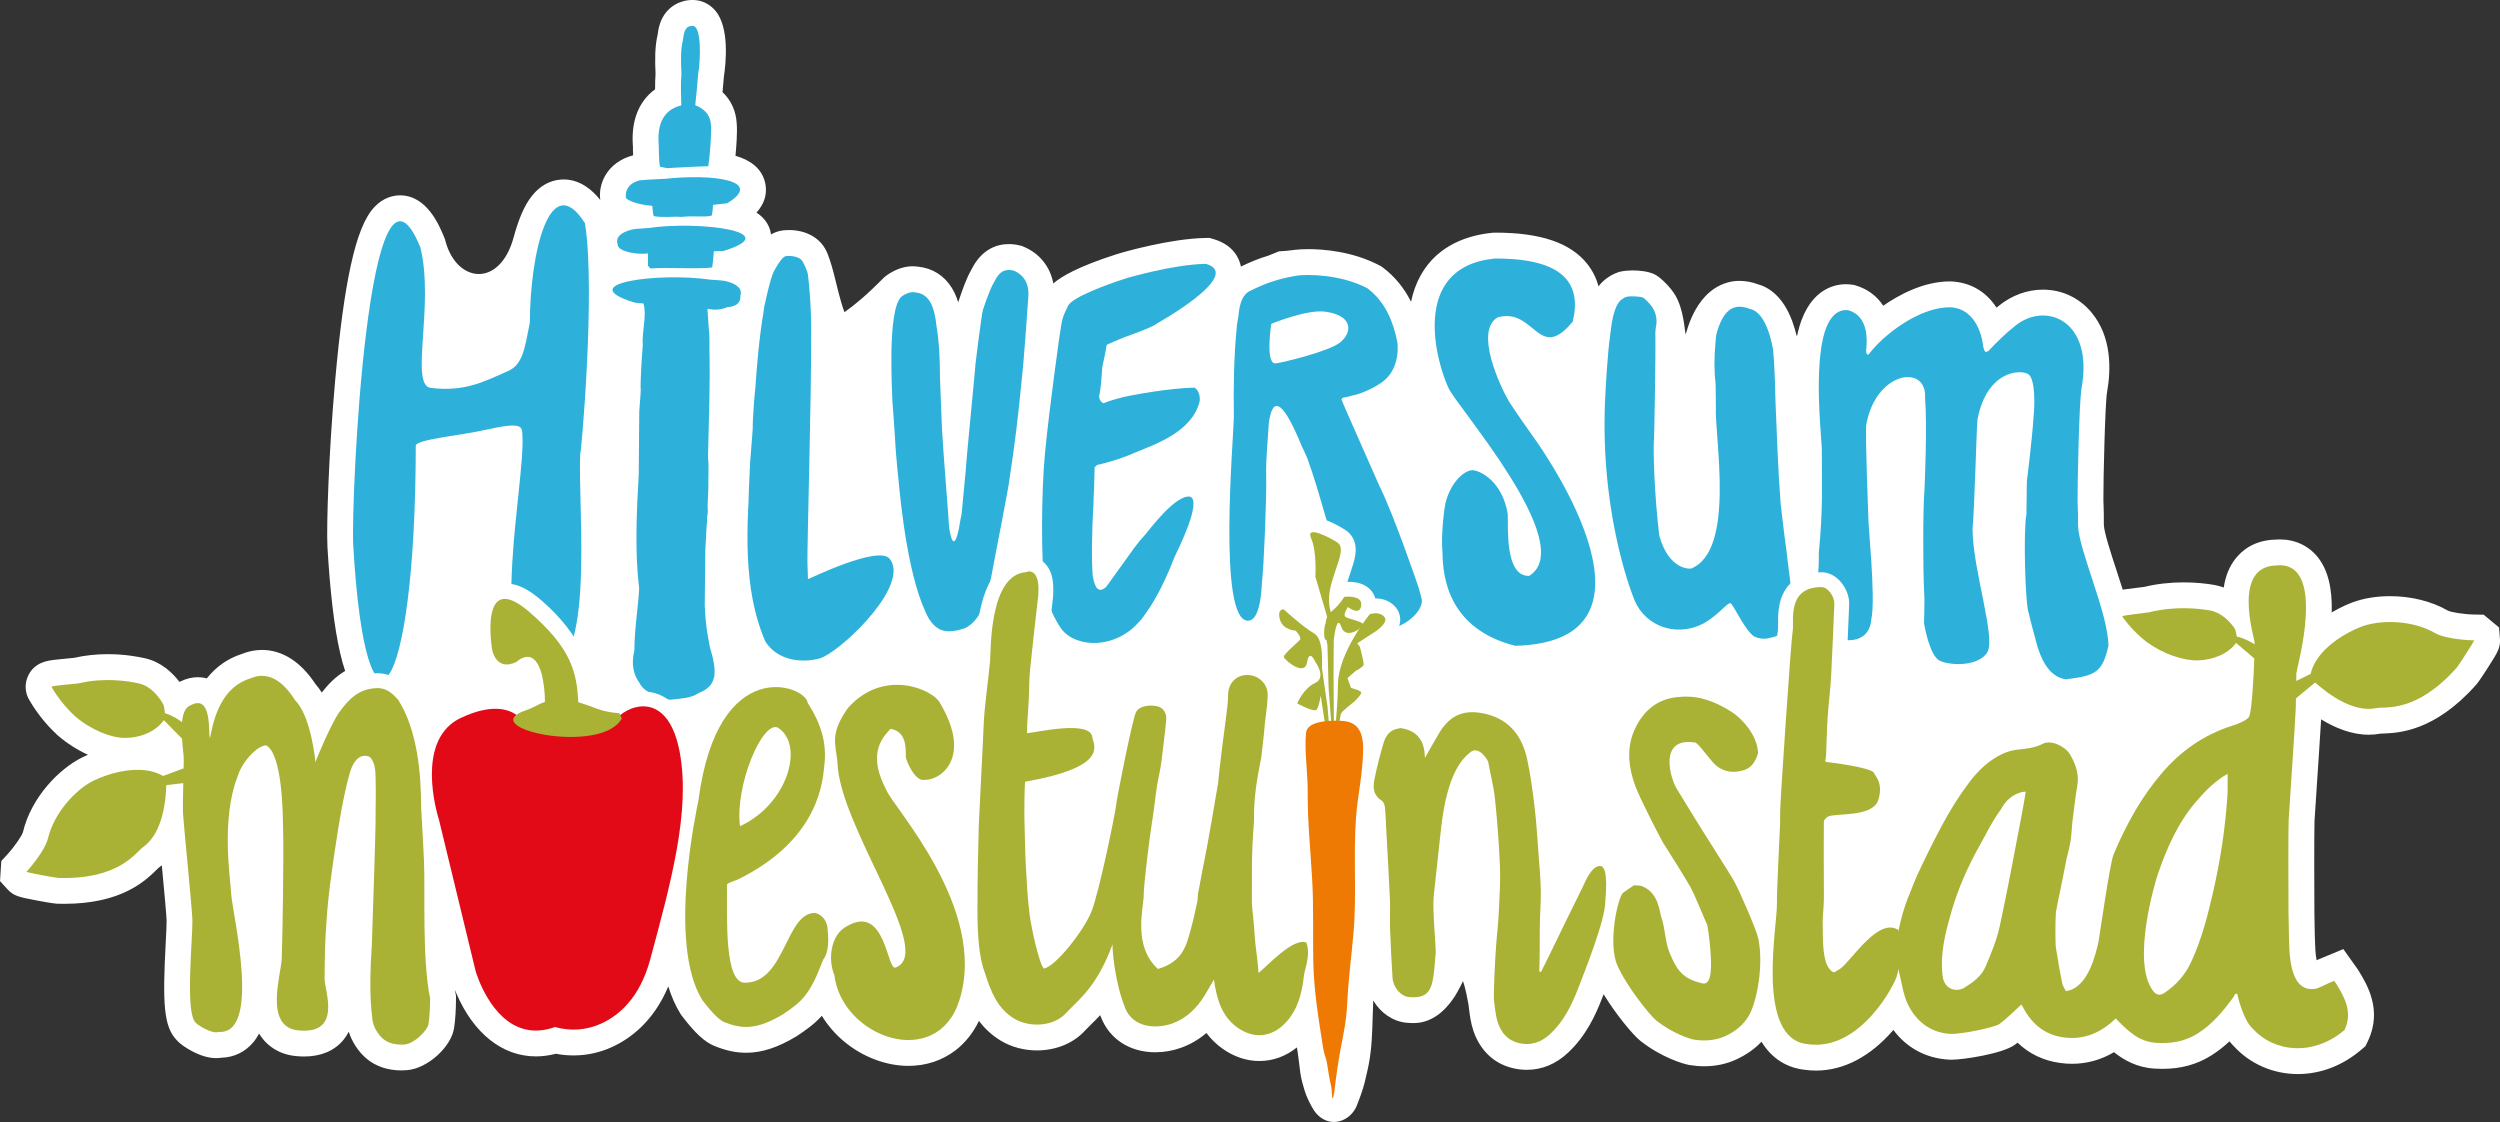 <svg xmlns="http://www.w3.org/2000/svg" width="450" height="202" viewBox="0 0 450 202" fill="none"><rect x="0" y="0" width="450" height="202" fill="#333333" stroke="none"/><g clip-path="url(#clip0_457_129)"><path d="M449.982 114.924L449.831 112.95L447.051 110.644L445.414 110.617C443.439 110.586 441.11 110.193 440.588 109.894C437.687 108.228 434.004 107.31 430.218 107.31C427.773 107.31 425.45 107.691 423.497 108.413C422.766 108.683 421.354 109.263 419.712 110.231C419.83 105.827 419.004 102.561 417.213 100.312C415.562 98.239 413.13 97.096 410.366 97.096C410.072 97.096 409.771 97.109 409.471 97.134C405.734 97.266 403.558 99.07 402.387 100.564C401.281 101.979 400.581 103.692 400.279 105.751C399.72 105.543 399.149 105.39 398.565 105.288C397.35 105.076 395.403 104.825 393.029 104.825C390.655 104.825 388.172 105.1 385.949 105.645C385.681 105.681 385.107 105.749 384.814 105.784C384.065 105.874 383.217 105.975 382.497 106.08C382.367 106.099 382.231 106.119 382.092 106.142C381.709 104.909 381.302 103.669 380.905 102.457C379.951 99.545 378.767 95.925 378.694 94.504C378.694 93.099 378.691 91.513 378.61 89.957C378.593 86.173 378.922 72.533 379.267 70.609C380.009 66.468 380.123 60.612 376.458 56.231C374.248 53.59 371.147 52.135 367.725 52.135C364.922 52.135 362.113 53.161 359.814 55.022C359.667 55.138 359.521 55.255 359.374 55.375C357.492 52.465 354.658 50.812 351.176 50.656L350.972 50.651C346.151 50.651 341.633 53.185 338.98 55.033C337.847 53.288 336.167 52.028 334.079 51.396L333.767 51.301L333.448 51.252C333.055 51.191 332.655 51.159 332.258 51.159C330.132 51.159 325.229 52.102 323.485 60.413L323.389 60.419C323.199 59.628 322.936 58.7 322.588 57.768C320.901 53.251 318.298 51.67 316.361 51.148C315.381 50.771 314.2 50.556 313.097 50.556C312.649 50.556 312.209 50.586 311.792 50.66C305.225 51.838 303.633 59.743 303.418 60.198C303.214 59.39 303.097 55.813 301.573 53.185C300.725 51.721 298.998 50.056 298.08 49.524L297.887 49.418C296.643 48.774 294.818 48.677 293.84 48.677C293.085 48.677 292.389 48.744 291.772 48.875L291.47 48.938L291.182 49.041C290.461 49.296 289.789 49.657 289.183 50.116C288.643 50.504 288.159 50.977 287.73 51.539C287.337 50.059 286.665 48.714 285.71 47.509C282.71 43.717 277.31 41.875 269.202 41.875H268.87L268.65 41.897C264.491 42.302 258.876 43.953 255.746 49.519C254.932 50.967 254.347 52.569 253.991 54.316C252.739 51.824 251.052 49.768 248.942 48.177L248.64 47.949L248.303 47.772C243.447 45.225 238.182 44.845 235.478 44.845C234.485 44.845 233.542 44.899 232.823 44.996L232.653 45.023C232.067 45.124 230.951 45.198 230.57 45.217L230.241 45.235L228.266 46.028C226.637 46.52 225.031 47.161 223.368 47.984C223.094 46.593 222.082 44.087 218.373 43.016L217.705 42.824L217.01 42.835C210.757 42.934 202.27 45.334 200.808 45.817C194.079 47.986 191.056 49.752 189.598 51.02C189.041 48.031 187.14 45.615 184.273 44.415L183.936 44.274L183.58 44.187C182.89 44.019 182.239 43.937 181.592 43.937C179.542 43.937 176.708 44.749 174.814 48.606C173.986 50.037 173.237 52.137 172.611 54.012L172.53 54.245C172.511 54.299 172.494 54.351 172.475 54.407C172.18 53.444 171.808 52.604 171.351 51.852L171.322 51.806C169.958 49.609 167.83 48.264 165.321 48.012C164.986 47.959 164.641 47.93 164.297 47.93C163.085 47.93 161.863 48.259 160.662 48.907C159.906 49.315 159.368 49.696 158.924 50.146C155.849 53.256 153.753 54.962 152.001 56.19C151.187 54 150.591 51.191 150.084 49.236C149.578 47.281 149.059 45.797 148.721 45.141C147.592 42.801 145.082 41.406 141.997 41.406C140.71 41.406 139.656 41.671 138.781 42.213C138.776 42.18 138.772 42.148 138.769 42.118C138.587 40.901 137.95 39.423 136.17 38.268C138.047 36.164 138.077 34.113 137.648 32.597C137.026 30.405 135.262 28.878 132.389 28.04C132.546 26.387 132.736 23.745 132.614 22.283C132.495 20.007 131.617 18.058 130.055 16.587C130.139 15.692 130.218 14.787 130.292 13.882C130.689 11.237 131.303 4.946 128.782 1.942C127.728 0.687 126.269 -0.005 124.674 -0.005C122.381 -0.005 120.366 1.168 119.285 3.132C118.636 4.311 118.483 5.449 118.391 6.128L118.38 6.207C118.38 6.217 118.377 6.226 118.377 6.234C117.858 8.399 117.885 10.898 117.999 13.291C117.926 14.239 117.912 15.225 117.918 16.075C116.318 17.229 115.142 18.851 114.485 20.826C113.727 23.109 113.859 25.332 113.922 26.402L113.928 26.505C113.931 26.553 113.935 26.594 113.936 26.63L113.923 27.084L113.942 27.176C113.946 27.403 113.952 27.672 113.961 27.961C111.714 28.529 109.913 29.856 108.888 31.696C108.147 33.026 107.859 34.541 108.047 35.995C106.735 34.34 104.543 32.304 101.446 32.304C99.913 32.304 97.674 32.825 95.713 35.307C94.339 37.044 93.337 39.501 92.445 42.76C89.968 51.812 82.235 50.991 80.184 43.415L80.103 43.084L79.975 42.769C79.127 40.689 76.875 35.163 72.023 35.163C70.823 35.163 69.051 35.523 67.414 37.244C65.662 39.086 64.301 42.454 63.129 47.838C62.033 52.868 61.116 59.642 60.323 68.546C59.178 81.391 58.745 94.602 58.94 98.432C59.411 106.555 60.172 112.949 61.201 117.436C61.502 118.745 61.801 119.832 62.125 120.772C60.367 121.807 59.027 123.236 57.917 124.653C57.566 124.099 57.192 123.599 56.798 123.152C54.151 119.12 50.821 116.988 47.156 116.988C45.934 116.988 44.712 117.231 43.522 117.713C41.012 118.523 38.901 120 37.225 122.112C36.612 121.946 36.052 121.897 35.607 121.897C34.582 121.897 33.537 122.15 32.501 122.649C32.433 122.676 32.365 122.706 32.297 122.736C31.012 121.046 28.997 119.154 26.134 118.496C24.923 118.217 22.439 117.749 19.411 117.749C17.313 117.749 15.273 117.971 13.35 118.409C13.078 118.439 12.521 118.491 12.236 118.517L12.191 118.521C11.449 118.591 10.609 118.669 9.898 118.756C8.539 118.922 6.266 119.199 5.101 121.562C4.388 123.011 4.465 124.695 5.309 126.071L5.331 126.107C7.04 129.007 8.99 131.08 10.327 132.308L10.443 132.411C12.085 133.824 13.939 134.997 15.831 135.857C15.46 136.015 15.111 136.175 14.792 136.335C10.727 138.346 5.659 143.411 4.131 149.773C3.989 150.357 2.675 152.32 1.344 153.774L0.237 154.982L0.004 158.594L1.332 160.053C2.458 161.292 3.416 161.474 6.589 162.079C9.556 162.644 10.12 162.659 10.394 162.669C10.788 162.68 11.18 162.686 11.562 162.686C21.937 162.686 26.188 158.516 28.233 156.509C28.307 156.436 28.467 156.278 28.552 156.199C28.747 156.058 28.938 155.909 29.125 155.756C29.511 159.849 29.965 164.717 29.989 165.709C30.005 166.376 29.923 167.927 29.836 169.57C29.249 180.615 29.446 184.736 31.785 187.199C32.495 188 33.449 188.589 34.289 189.059C35.954 189.991 37.505 190.463 38.901 190.463C39.224 190.463 39.542 190.437 39.853 190.39C42.088 190.333 44.106 189.369 45.549 187.664C45.965 187.172 46.326 186.629 46.636 186.041C46.803 186.316 46.985 186.587 47.186 186.848C48.183 188.15 50.042 189.771 53.244 190.092C53.768 190.144 54.279 190.171 54.763 190.171C57.759 190.171 60.195 189.144 61.803 187.201C62.198 186.723 62.519 186.221 62.777 185.705C63.344 187.511 64.475 189.263 65.922 190.505C67.574 191.923 69.758 192.674 72.238 192.674C72.58 192.674 72.931 192.659 73.281 192.629C76.981 192.314 81.254 188.448 81.748 184.969C81.969 183.413 82.074 181.744 82.08 179.711V179.237L81.987 178.771C81.944 178.562 81.904 178.347 81.865 178.127L82.139 178.808L82.153 178.825C85.244 186.028 90.444 190.151 96.46 190.151C97.639 190.151 98.851 189.991 100.066 189.674C101.117 189.875 102.184 189.978 103.244 189.978C105.631 189.978 107.951 189.473 110.14 188.476C113.442 186.971 117.647 183.879 120.293 177.553C120.869 179.422 121.601 181.069 122.482 182.481L122.547 182.586L122.723 182.831C125.135 185.999 126.861 187.587 128.681 188.31C130.748 189.13 132.483 189.496 134.306 189.496C137.121 189.496 139.981 188.567 143.3 186.576L143.491 186.455C145.142 185.355 146.602 184.314 147.933 182.84C148.978 184.559 150.326 186.124 151.929 187.463C155.27 190.255 159.497 191.857 163.528 191.857C166.685 191.857 169.612 190.888 171.992 189.056C173.747 187.704 175.179 185.9 176.211 183.76C177.175 185.04 178.45 186.303 180.172 187.34C182.032 188.459 184.333 189.076 186.65 189.076C190.059 189.076 193.189 187.797 195.242 185.567C195.566 185.216 195.959 184.83 196.375 184.42C196.881 183.923 197.442 183.371 198.037 182.731C198.086 182.863 198.136 182.992 198.187 183.122C199.738 187.058 203.39 189.409 207.958 189.409C209.51 189.409 211.11 189.13 212.587 188.601C214.244 188.008 215.773 187.117 217.153 185.938C217.961 187.016 218.919 187.951 220.016 188.736C222.068 190.205 224.371 190.982 226.674 190.982C229.133 190.982 231.445 190.141 233.445 188.533C233.495 188.842 233.542 189.151 233.591 189.459C233.697 190.143 233.781 190.852 233.871 191.604L233.876 191.643C233.933 192.123 233.99 192.602 234.053 193.082C234.213 194.293 234.615 195.591 234.808 196.214C234.835 196.3 234.856 196.366 234.868 196.409C235.06 197.145 235.922 199.006 236.557 199.932C237.448 201.231 238.749 201.955 240.111 201.955C240.45 201.955 240.793 201.91 241.135 201.818C242.504 201.45 243.693 200.364 244.236 198.987C245.32 196.236 245.563 195.182 245.799 194.163C245.824 194.052 245.85 193.941 245.877 193.827C246.052 193.082 246.236 192.311 246.396 191.464C246.916 188.707 246.996 185.949 247.073 183.279C247.097 182.453 247.124 181.517 247.167 180.644C247.176 180.462 247.185 180.28 247.195 180.096C248.48 182.285 250.678 183.852 253.146 184.091C253.598 184.135 254.037 184.157 254.446 184.157C258.539 184.157 260.981 180.723 261.938 179.221C262.51 178.323 263.339 176.609 263.339 176.609C263.339 176.609 263.771 177.663 264.323 180.783C264.366 181.025 264.387 181.27 264.415 181.516L264.418 181.543C264.561 182.711 264.736 184.165 265.24 185.623C266.425 189.057 268.876 191.403 272.143 192.227C273.039 192.454 273.942 192.568 274.827 192.568C277.581 192.568 280.089 191.52 282.284 189.451C285.486 186.436 287.173 182.791 288.398 179.628L288.641 179.004C288.646 178.991 288.651 178.979 288.656 178.968C290.912 182.665 293.975 186.338 295.298 187.378C299.079 190.352 303.038 191.531 304.127 191.71C305.009 191.854 305.893 191.928 306.756 191.928C308.826 191.928 310.766 191.517 312.524 190.706C314.324 189.877 315.843 188.806 317.068 187.509C319.386 191.341 322.74 192.333 324.804 192.557C325.494 192.655 326.195 192.704 326.886 192.704C331.873 192.704 336.684 190.176 340.808 185.395C343.209 188.612 346.65 190.482 350.736 190.73C350.913 190.741 351.105 190.748 351.304 190.748C353.287 190.748 360.45 189.693 362.661 188.063C362.827 187.94 362.995 187.813 363.162 187.682C365.28 189.709 367.864 190.937 370.868 191.339C371.574 191.434 372.283 191.482 372.971 191.482C375.632 191.482 378.165 190.781 380.523 189.396C382.282 190.803 384.61 192.14 387.775 192.346C388.277 192.379 388.772 192.395 389.25 192.395C392.546 192.395 395.397 191.62 397.964 190.026C399.124 189.304 400.231 188.449 401.314 187.438C401.566 187.763 401.824 188.054 402.091 188.31C404.989 191.501 409.176 193.33 413.593 193.33C417.71 193.33 421.666 191.814 425.034 188.946L425.786 188.305L426.213 187.414C428.903 181.801 426.042 177.152 424.505 174.656C424.323 174.36 424.152 174.128 424.029 173.963L424.013 173.942C423.992 173.914 423.97 173.886 423.953 173.86L421.802 170.834L418.097 172.372C417.877 172.463 417.602 172.575 417.335 172.692C417.217 172.744 417.102 172.795 416.991 172.847C416.758 171.692 416.724 170.304 416.705 169.501C416.697 169.167 416.689 168.875 416.67 168.606C416.664 168.259 416.656 167.912 416.648 167.566L416.643 167.328C416.622 166.338 416.6 165.314 416.591 164.305C416.561 161.148 416.543 149.463 416.611 147.814C416.626 147.481 416.819 144.584 416.99 142.026V141.993C417.285 137.591 417.635 132.357 417.801 129.481C420.197 130.958 423.203 132.251 426.379 132.251C427.094 132.251 427.805 132.185 428.49 132.055C428.558 132.05 428.688 132.044 428.938 132.036C431.709 131.932 438.199 131.686 445.666 123.299C445.846 123.097 446.222 122.676 447.848 120.131C449.589 117.41 450.115 116.589 449.988 114.921L449.982 114.924Z" fill="white"></path><path d="M246.07 128.871C244.256 127.054 241.844 127.054 240.684 127.054C240.521 127.054 240.361 127.055 240.205 127.057H240.05C233.835 127.111 232.607 129.945 232.428 131.632C232.208 133.709 232.369 136.066 232.524 138.346C232.627 139.856 232.724 141.282 232.716 142.588C232.692 146.434 232.959 150.215 233.217 153.871C233.325 155.384 233.436 156.948 233.523 158.488C233.692 161.452 233.687 164.521 233.684 167.488C233.683 169.34 233.68 171.255 233.719 173.15C233.825 178.287 234.582 183.073 235.313 187.704C235.389 188.188 235.466 188.673 235.542 189.159C235.655 189.876 235.74 190.604 235.832 191.374C235.889 191.859 235.946 192.343 236.011 192.827C236.183 194.127 236.718 195.676 236.778 195.912C236.895 196.379 237.666 198.061 238.185 198.818C238.731 199.614 239.627 200.177 240.616 199.911C241.433 199.691 242.094 199.016 242.39 198.265C243.541 195.347 243.68 194.507 243.947 193.376C244.118 192.653 244.296 191.905 244.448 191.102C244.94 188.499 245.017 185.819 245.092 183.228C245.117 182.344 245.144 181.43 245.187 180.554C245.316 177.898 245.595 175.207 245.864 172.605C246.019 171.106 246.179 169.559 246.312 168.015C246.625 164.364 246.598 160.678 246.571 157.114C246.548 153.893 246.522 150.563 246.758 147.371C246.878 145.747 247.098 144.186 247.331 142.536C247.679 140.068 248.04 137.515 248.043 134.727C248.046 132.122 247.401 130.208 246.071 128.877L246.07 128.871Z" fill="white"></path><path d="M144.662 121.578C140.656 121.578 137.388 119.892 135.462 116.833L135.347 116.649L135.263 116.45C133.982 113.424 133.09 110.176 132.538 106.522H132.506L132.492 106.197C131.67 100.522 131.827 94.794 132.058 90.421C132.098 88.789 132.162 87.075 132.253 85.326C132.308 83.69 132.392 82.317 132.5 81.246C132.577 80.129 132.77 77.729 132.818 77.14C132.818 75.184 133.134 70.868 133.316 69.466C133.668 64.047 134.174 59.38 134.821 55.59C134.859 55.122 134.948 54.445 135.149 53.813C135.267 53.229 136.046 49.489 136.849 47.778C137.045 47.31 137.355 46.822 137.732 46.226C138.464 45.07 139.08 44.372 139.748 43.955C140.318 43.573 141.049 43.391 142.001 43.391C144.323 43.391 146.167 44.376 146.953 46.031C147.346 46.792 147.666 47.492 147.908 48.318L148.023 48.525L148.079 49.073C148.088 49.171 148.104 49.303 148.121 49.467C148.3 51.04 148.775 55.215 148.675 61.212C148.712 67.09 148.45 79.04 148.242 88.643C148.132 93.65 148.036 98.084 148.015 100.2C152.678 98.257 156.069 97.307 158.332 97.307C160.06 97.307 161.368 97.842 162.219 98.899C163.066 99.95 163.942 101.788 163.311 104.575C161.909 110.766 153.45 118.694 149.375 120.663C148.261 121.22 146.418 121.579 144.662 121.579V121.578Z" fill="white"></path><path d="M170.784 116.314C168.427 116.314 166.539 115.201 165.012 112.911L164.955 112.824L164.904 112.734C162.165 107.837 160.187 98.893 159.027 86.147C158.947 85.594 158.868 84.676 158.721 82.973C158.675 82.444 158.637 82.001 158.618 81.806L158.609 81.754C158.609 81.754 158.575 81.266 158.549 80.85C158.435 79.073 158.088 73.666 157.974 72.52L157.961 72.397V72.274C157.961 72.179 157.944 71.804 157.93 71.441C157.309 56.735 158.705 53.145 160.324 51.551C160.663 51.208 161.098 50.926 161.605 50.653C162.513 50.162 163.42 49.913 164.3 49.913C164.558 49.913 164.816 49.935 165.066 49.98C167.004 50.157 168.585 51.148 169.644 52.854L169.673 52.9C170.478 54.22 170.972 55.959 171.224 58.368C171.659 60.959 171.857 63.881 171.864 67.815C171.895 68.581 171.928 69.453 171.963 70.406C172.005 71.55 172.051 72.782 172.103 74.081C172.141 73.685 172.181 73.275 172.221 72.848C172.528 69.629 172.876 65.981 172.899 65.55C172.885 65.805 172.92 65.266 172.92 65.266C172.93 65.197 172.961 64.935 173.01 64.539C174.104 55.752 174.254 55.317 174.4 54.896C174.4 54.896 174.716 53.998 174.419 54.85C174.433 54.81 174.457 54.739 174.49 54.639C175.063 52.925 175.81 50.819 176.562 49.541C177.725 47.137 179.417 45.917 181.594 45.917C182.083 45.917 182.58 45.98 183.115 46.11L183.319 46.159L183.514 46.24C186.445 47.465 188.032 50.216 187.765 53.601C187.531 57.077 186.947 65.451 186.557 68.746C185.931 75.328 185.204 81.214 184.337 86.735C184.242 87.558 183.78 90.22 181.623 101.313L181.585 101.508L181.455 102.281L181.441 102.296C180.365 108.166 179.287 113.175 175.003 115.415L174.729 115.559L174.531 115.609C174.001 115.788 172.915 116.127 172.021 116.214C171.594 116.277 171.179 116.309 170.785 116.309L170.784 116.314Z" fill="white"></path><path d="M196.908 118.412C193.561 118.412 190.635 117.089 188.88 114.783L188.251 113.957L188.262 113.827C186.444 110.869 185.737 108.28 185.468 106.585C184.645 101.406 184.757 88.213 185.423 81.426C185.455 81.051 185.493 80.66 185.54 80.266C185.626 79.426 185.715 78.601 185.803 77.794C185.939 76.368 187.963 59.604 188.628 56.89C188.693 56.61 188.889 55.757 189.891 53.778L189.916 53.729L189.943 53.68C190.328 52.992 191.502 50.898 201.42 47.702C202.648 47.294 210.984 44.91 217.043 44.817L217.442 44.811L217.827 44.922C220.718 45.756 221.351 47.618 221.473 48.654C221.76 51.105 219.959 53.538 215.455 56.79C213.098 58.492 210.686 59.902 209.887 60.359C209.002 61.03 207.391 61.73 203.895 62.994C203.674 63.073 203.492 63.14 203.36 63.189C203.142 63.282 202.852 63.403 202.534 63.534C202.279 63.64 201.927 63.786 201.589 63.928C201.463 64.588 201.312 65.28 201.157 65.993L201.066 66.413C201.039 66.752 201.015 67.09 200.99 67.429C200.952 67.966 200.912 68.507 200.863 69.053L200.868 69.05L201.273 68.941C202.897 68.529 210.055 67.193 214.839 67.098H214.864H214.921C215.803 67.098 216.664 67.514 217.346 68.273C218.313 69.346 218.772 70.871 218.605 72.457L218.588 72.622L218.55 72.783C217.058 79.204 210.387 81.892 206.401 83.498C206.109 83.615 205.832 83.728 205.574 83.834C203.724 84.655 201.741 85.35 199.66 85.909C199.66 85.912 199.66 85.915 199.66 85.916C199.643 87.086 199.58 88.552 199.504 90.206C199.507 90.861 199.481 91.423 199.423 91.961C199.293 94.844 199.171 98.03 199.235 100.874C200.466 99.16 201.781 97.334 202.063 96.957C202.708 96.085 203.427 95.219 204.199 94.379C204.264 94.303 204.381 94.156 204.536 93.961C209.651 87.577 212.093 86.697 213.972 86.697C214.225 86.697 214.478 86.719 214.723 86.762L215.06 86.822L215.372 86.964C216.236 87.361 216.898 88.094 217.235 89.026C218.028 91.225 217.127 94.537 213.908 101.248L213.818 101.436C212.134 105.79 210.297 109.351 208.353 112.023C208.053 112.493 207.512 113.267 206.869 113.876C204.294 116.758 200.675 118.407 196.913 118.407L196.908 118.412Z" fill="white"></path><path d="M249.297 115.889C246.168 115.889 243.558 114.153 241.949 110.999C240.61 108.378 239.738 105.611 238.969 103.165C237.815 99.938 236.85 96.593 235.916 93.358C234.969 90.076 233.99 86.682 232.827 83.471C232.524 82.77 232.232 82.134 231.936 81.531L231.894 81.447L231.86 81.36C231.494 80.466 231.165 79.704 230.869 79.055C230.867 79.085 230.864 79.117 230.863 79.147C230.709 81.225 230.535 83.58 230.578 85.551C230.696 89.05 230.176 102.139 229.802 105.167C229.706 107.495 229.362 114.025 224.964 114.387C224.85 114.397 224.741 114.402 224.629 114.402C223.83 114.402 222.652 114.166 221.592 113.039C218.624 109.891 217.966 100.176 219.246 78.388C219.337 76.852 219.408 75.632 219.419 75.103C219.318 68.88 219.487 63.464 219.921 59.004C219.949 58.368 220.061 57.73 220.161 57.165C220.209 56.896 220.253 56.641 220.28 56.437C220.573 52.998 221.851 50.781 224.078 49.847C225.841 48.962 227.408 48.353 228.922 47.902L230.676 47.197C230.676 47.197 232.159 47.12 232.991 46.976L233.04 46.968L233.089 46.962C233.726 46.876 234.574 46.829 235.481 46.829C238.005 46.829 242.908 47.18 247.388 49.529L247.581 49.63L247.755 49.761C250.696 51.979 252.725 55.25 253.785 59.486L254.146 64.34C253.758 67.12 252.435 69.46 250.343 70.957C248.543 72.245 246.481 73.109 245.065 73.54C245.911 75.468 247.091 78.133 248.059 80.318C249.27 83.055 250.322 85.43 250.661 86.217C253.212 91.334 257.295 103.136 257.873 104.888C257.95 105.103 258.313 106.373 258.455 107.001C258.867 108.462 258.477 110.111 257.349 111.664C255.822 113.767 252.739 115.888 249.295 115.888L249.297 115.889ZM231.282 60.218C231.209 60.995 231.17 61.754 231.168 62.38C233.949 61.714 238.573 60.337 239.553 59.553C239.701 59.435 239.811 59.316 239.888 59.216C239.608 59.072 239.084 58.883 238.226 58.759C238.081 58.738 237.905 58.727 237.706 58.727C235.898 58.727 233.104 59.574 231.282 60.22V60.218Z" fill="white"></path><path d="M272.113 118.84C266.139 117.339 261.847 114.248 259.356 109.654C257.83 106.838 257.053 103.608 256.985 99.781C256.67 96.408 257.252 90.824 257.798 89.169C259.004 85.264 261.712 82.377 264.548 81.98L264.703 81.958L264.955 81.953C265.33 81.953 265.737 82.004 266.162 82.105C264.642 79.929 263.144 77.9 261.875 76.181C259.721 73.263 258.718 71.889 258.302 70.946C256.703 67.595 253.505 57.548 257.474 50.491C260.187 45.667 265.156 44.227 268.846 43.867L268.973 43.855H269.207C276.671 43.855 281.563 45.452 284.163 48.739C286.128 51.224 286.647 54.506 285.706 58.495L285.563 59.101L285.166 59.582C283.824 61.209 281.722 63.371 278.975 63.371C276.859 63.371 275.334 62.119 274.107 61.112C272.934 60.15 272.167 59.56 271.192 59.56C271.059 59.56 270.92 59.571 270.776 59.592C270.478 60.077 270.345 61.44 270.996 63.884C271.741 66.68 273.165 69.582 273.844 70.78C274.955 72.508 276.175 74.243 277.356 75.92L278 76.837L277.992 76.843C279.004 78.182 282.292 82.939 285.108 88.61C289.673 97.801 290.924 105.13 288.825 110.393C286.66 115.821 281.281 118.688 272.833 118.916L272.466 118.925L272.11 118.835L272.113 118.84Z" fill="white"></path><path d="M317.539 117.646C316.783 117.646 316.036 117.515 315.26 117.247C313.554 116.725 312.285 114.965 310.826 112.501C309.612 113.549 307.942 114.785 305.861 115.432C304.676 115.812 303.451 116.005 302.22 116.005C297.252 116.005 293.017 112.944 291.415 108.202L291.403 108.168C289.904 104.189 285.11 89.683 286.343 70.104H286.354C286.354 69.77 286.378 69.388 286.403 68.944C286.433 68.434 286.498 67.394 286.585 66.161C286.781 63.404 286.973 61.419 287.152 60.255C287.179 59.892 287.242 59.37 287.312 59C287.71 55.317 288.734 52.865 290.358 51.711C290.808 51.368 291.308 51.099 291.844 50.909L292.01 50.85L292.183 50.814C292.666 50.711 293.224 50.66 293.841 50.66C294.342 50.66 296.048 50.698 296.978 51.179L297.034 51.208L297.089 51.24C297.741 51.618 299.243 53.025 299.852 54.161C300.787 55.744 301.079 57.623 300.68 59.492C300.669 59.655 300.654 59.819 300.64 59.987C300.715 63.95 300.477 76.746 300.414 78.742L300.422 78.826L300.397 79.075C300.224 80.82 300.446 88.683 301.302 95.884C302.129 98.687 303.302 99.423 303.867 99.615C305.687 98.423 306.402 95.071 306.681 92.352C307.127 87.998 306.752 82.927 306.45 78.853C306.271 76.442 306.129 74.526 306.187 73.177C306.163 72.035 306.149 70.731 306.144 69.39C305.877 66.954 305.864 64.325 306.107 61.771C306.127 61.315 306.16 60.872 306.208 60.453C306.368 58.973 307.751 53.302 312.109 52.617C312.426 52.564 312.758 52.538 313.098 52.538C314.007 52.538 314.999 52.731 315.746 53.036C317.324 53.427 319.335 54.72 320.734 58.465C321.382 60.194 321.701 61.904 321.78 62.513H321.784C321.999 64.248 322.159 67.472 322.26 72.095L322.268 72.435L322.352 74.537C322.562 79.795 322.778 85.23 323.189 90.54C323.441 92.796 323.714 94.988 323.95 96.842C324.131 98.092 324.275 99.213 324.387 100.265C324.588 101.837 324.802 103.522 325.006 105.216C325.071 105.577 325.137 105.936 325.207 106.295L325.235 106.446L325.246 106.597C325.696 112.522 323.553 116.524 319.505 117.349C318.837 117.55 318.193 117.646 317.539 117.646Z" fill="white"></path><path d="M371.625 124.93C366.541 124.355 364.792 119.023 364.218 117.271L364.167 117.119L364.145 117.035C364.028 116.58 363.856 115.945 363.669 115.256C363.183 113.463 362.814 112.085 362.643 111.271C362.36 110.437 361.988 108.386 361.835 102.031C361.792 100.283 361.692 94.637 362.086 92.331C362.089 91.966 361.858 89.394 361.858 89.394L362.17 86.439C362.176 86.382 362.2 86.176 362.24 85.855C362.892 80.436 363.272 76.726 363.37 74.825L363.375 74.727L363.387 74.63C363.58 73.09 363.533 70.83 363.322 69.688C362.406 69.765 359.673 70.462 358.59 75.919C358.533 76.628 358.426 79.617 358.331 82.27C358.16 87.045 357.946 92.963 357.729 95.391C357.786 98.491 358.627 102.663 359.369 106.351C360.738 113.15 361.384 116.8 359.875 119.017C358.492 121.049 355.807 122.216 352.507 122.216C350.804 122.216 349.164 121.902 348.009 121.356C346.504 120.645 345.396 118.996 344.523 116.168C344.383 115.719 344.263 115.277 344.159 114.865H343.649L343.644 112.381L343.573 111.92L343.66 111.681C343.684 110.746 343.733 108.552 343.728 108.054C343.646 106.259 343.587 104.443 343.553 102.65L343.529 101.186C343.513 99.928 343.507 98.649 343.513 97.369C343.511 95.447 343.529 90.669 343.736 87.919L343.742 87.775C344.049 80.698 344.086 74.882 343.845 71.818L343.831 71.636L343.842 71.454C343.875 70.884 343.752 70.637 343.72 70.607C343.706 70.596 343.614 70.553 343.416 70.553C342.242 70.553 339.416 72.152 338.566 76.882C338.491 79.13 338.772 87.668 338.954 92.464C338.957 92.559 338.957 92.652 338.952 92.741C338.941 93.116 339.071 94.86 339.186 96.4C339.669 102.864 340.053 108.911 339.485 111.876C339.117 115.616 336.491 117.931 332.596 117.931C331.715 117.931 330.745 117.816 329.714 117.586C327.796 117.16 325.361 115.703 324.652 111.173C324.272 108.74 324.44 105.939 324.588 103.467C324.672 102.069 324.751 100.749 324.705 99.827L324.696 99.634L324.715 99.441C325.335 92.879 325.307 89.171 325.274 84.877C325.264 83.609 325.253 82.3 325.259 80.855L325.215 80.235C324.789 74.287 324.349 68.136 325.149 62.426C326.28 54.35 330.093 53.144 332.262 53.144C332.555 53.144 332.853 53.167 333.147 53.213L333.332 53.242L333.511 53.296C335.067 53.767 337.293 54.981 338.233 58.097C338.251 58.083 338.268 58.069 338.286 58.055C339.833 56.762 345.229 52.636 350.976 52.636H351.037L351.106 52.639C355.128 52.819 357.554 55.421 358.774 58.542C359.503 57.862 360.263 57.197 361.056 56.573C363.006 54.991 365.375 54.12 367.731 54.12C370.556 54.12 373.12 55.323 374.946 57.507C378.123 61.302 377.993 66.54 377.327 70.265C376.931 72.475 376.621 86.561 376.64 90.019C376.72 91.54 376.722 93.137 376.724 94.553C376.79 96.228 377.93 99.71 379.033 103.079C380.587 107.827 382.195 112.735 382.193 116.252V116.545L382.13 116.831C381.609 119.172 380.846 121.541 378.813 123.018C377.148 124.226 375.052 124.572 372.273 124.93L371.954 124.971L371.632 124.935L371.625 124.93Z" fill="white"></path><path d="M127.297 32.599C126.26 32.619 121.642 32.841 120.628 32.918L120.493 32.953H120.142C119.811 32.953 119.604 32.909 118.915 32.76C118.838 32.743 118.762 32.727 118.692 32.713C118.051 32.662 116.38 32.298 116.067 29.892C116.022 29.549 115.987 29.115 115.96 28.564C115.932 27.949 115.919 27.331 115.915 26.972L115.905 26.922L115.913 26.635C115.913 26.547 115.904 26.429 115.896 26.29C115.835 25.273 115.723 23.378 116.361 21.455C117 19.53 118.211 18.074 119.912 17.16C119.884 16.031 119.871 14.627 119.979 13.325C119.871 11.131 119.813 8.654 120.317 6.617C120.328 6.552 120.336 6.478 120.347 6.399C120.425 5.82 120.544 4.944 121.014 4.09C121.753 2.748 123.085 1.977 124.669 1.977C125.671 1.977 126.592 2.417 127.263 3.216C129.416 5.78 128.49 12.557 128.322 13.655C128.218 14.941 128.104 16.208 127.982 17.445C129.644 18.636 130.535 20.301 130.636 22.419C130.778 24.03 130.449 27.806 130.289 29.049H130.292C130.28 29.18 130.254 29.367 130.226 29.565C130.223 29.592 130.218 29.623 130.213 29.657L131.196 33.222L127.29 32.596L127.297 32.599Z" fill="white"></path><path d="M119.635 41.728C118.827 41.728 118.126 41.68 117.453 41.577H114.992V39.406C113.359 39.077 112.097 38.581 111.167 37.909L110.455 37.394L110.187 36.557C109.784 35.294 109.939 33.874 110.615 32.662C111.376 31.296 112.743 30.307 114.468 29.877L114.509 29.867L114.55 29.859C114.973 29.767 115.737 29.699 119.148 29.535C119.36 29.525 119.523 29.517 119.616 29.512C121.417 29.319 123.291 29.218 125.038 29.218C131.585 29.218 134.988 30.465 135.746 33.142C136.324 35.178 135.183 37.095 132.356 38.838L132.353 38.833C132.041 39.021 131.652 39.169 131.166 39.241C131.068 39.255 130.938 39.275 130.777 39.295L130.62 40.324L129.626 40.977C128.692 41.592 127.577 41.642 126.513 41.642C126.251 41.642 125.969 41.638 125.67 41.634C125.366 41.63 125.045 41.625 124.711 41.625C123.984 41.625 123.405 41.65 122.888 41.704L122.663 41.728L122.437 41.713C122.215 41.699 121.973 41.691 121.699 41.691C121.378 41.691 121.06 41.701 120.742 41.709C120.387 41.718 120.02 41.729 119.635 41.729V41.728Z" fill="white"></path><path d="M117.083 50.996C116.42 50.996 115.941 50.787 115.57 50.521H112.256L113.462 48.174C112.125 47.954 110.512 47.473 109.509 46.43C108.946 45.844 108.601 45.126 108.509 44.364C108.281 43.369 108.42 42.353 108.915 41.463C109.65 40.14 111.08 39.216 113.165 38.714L113.244 38.697C113.478 38.648 114.186 38.501 116.385 38.382C118.343 38.102 120.646 37.955 123.058 37.955C126.026 37.955 128.877 38.176 131.083 38.577C132.669 38.865 136.385 39.54 136.817 42.418C136.943 43.261 136.843 44.871 134.748 46.177C133.882 46.716 132.662 47.224 131.016 47.729L130.944 47.751C130.91 48.032 130.876 48.285 130.845 48.506L130.576 50.455L128.636 50.779C127.872 50.907 126.777 50.961 124.974 50.961C124.157 50.961 123.266 50.95 122.405 50.939C121.549 50.928 120.663 50.917 119.858 50.917C118.709 50.917 117.875 50.939 117.306 50.986L117.196 50.996H117.085H117.083Z" fill="white"></path><path d="M68.759 124.952C65.4 124.952 64.027 120.932 63.125 117.001C62.121 112.621 61.376 106.338 60.909 98.325C60.718 94.555 61.151 81.488 62.287 68.728C63.845 51.249 65.927 41.679 68.843 38.613C69.995 37.401 71.205 37.146 72.017 37.146C75.14 37.146 76.93 40.553 78.139 43.521L78.213 43.703L78.26 43.893C79.582 49.276 79.164 55.47 78.827 60.446C78.669 62.787 78.46 65.875 78.672 67.249C79.197 67.291 79.709 67.314 80.199 67.314C83.724 67.314 86.172 66.217 89.271 64.829C89.635 64.666 90.005 64.499 90.38 64.333C91.428 63.871 91.799 62.423 92.521 58.705C92.577 58.42 92.634 58.129 92.692 57.83C92.735 52.601 93.339 47.3 94.36 43.245C95.856 37.301 98.239 34.286 101.444 34.286C104.649 34.286 106.845 37.632 107.545 38.732L107.841 39.197L107.928 39.741C108.975 46.232 108.725 57.29 108.333 65.422C108.086 70.536 107.766 74.83 107.599 76.933C107.489 78.304 107.377 79.575 107.284 80.513C107.22 81.151 107.174 81.621 107.105 81.998C107.013 84.02 107.086 86.953 107.171 90.323C107.526 104.48 107.44 116.589 102.77 121.377C101.411 122.771 99.697 123.509 97.813 123.509C97.109 123.509 96.373 123.406 95.628 123.2L95.378 123.132L95.145 123.016C87.454 119.199 89.125 103.291 90.598 89.256C91.029 85.158 91.406 81.57 91.388 79.34C90.5 79.45 89.236 79.69 87.61 80.059C86.156 80.388 84.284 80.684 82.475 80.969C80.932 81.213 78.806 81.548 77.504 81.852C77.439 93.839 76.766 104.154 75.551 111.762C74.961 115.462 74.258 118.385 73.464 120.449C73.035 121.562 71.732 124.95 68.759 124.95V124.952Z" fill="white"></path><path d="M120.66 128.625C119.445 128.625 114.534 127.549 112.841 124.357C111.358 122.247 110.891 119.579 111.515 116.781C111.534 114.775 111.72 112.707 111.923 110.762C111.955 110.432 111.988 110.103 112.027 109.774L112.031 109.744C112.181 108.335 112.323 107.001 112.364 105.977C111.572 99.296 111.913 91.793 112.301 85.264C112.307 83.588 112.331 80.652 112.35 78.47L112.39 74.102C112.39 74.013 112.395 73.927 112.402 73.844H112.398C112.417 73.579 112.444 73.237 112.474 72.861C112.52 72.285 112.602 71.253 112.638 70.594L112.632 69.83C112.616 67.97 112.823 64.615 113.012 62.225C112.947 60.881 113.086 59.639 113.211 58.536C113.273 57.991 113.33 57.477 113.358 57.002C111.743 56.502 110.541 56 109.687 55.469C107.591 54.163 107.492 52.553 107.618 51.71C108.05 48.832 111.765 48.157 113.352 47.868C115.558 47.467 118.408 47.246 121.377 47.246C123.789 47.246 126.092 47.394 128.05 47.674C130.248 47.793 130.955 47.94 131.191 47.989L131.27 48.006C133.354 48.508 134.783 49.432 135.519 50.755C136 51.623 136.146 52.609 135.943 53.577C135.871 54.869 135.249 57.404 131.552 57.919C131.11 58.075 130.656 58.196 130.199 58.279C130.202 58.338 130.205 58.397 130.208 58.457C130.235 58.729 130.26 59.011 130.283 59.296C130.336 59.655 130.347 60.052 130.36 60.51C130.374 61.016 130.387 61.812 130.37 62.747C130.401 64.15 130.415 65.631 130.412 67.152C130.43 67.559 130.428 67.991 130.406 68.47C130.382 71.815 130.292 75.228 130.203 78.53C130.17 79.757 130.139 80.983 130.108 82.208C130.218 82.943 130.221 84.047 130.183 86.197C130.177 86.576 130.167 87.051 130.172 87.173C130.137 85.97 130.186 87.456 130.186 87.456L130.044 91.18C130.099 91.853 130.116 92.602 129.944 93.333L129.941 93.387C129.998 93.911 129.93 94.389 129.866 94.735L129.835 95.318C129.765 96.558 129.695 97.814 129.635 99.072C129.631 100.615 129.6 102.682 129.574 104.51C129.547 106.358 129.52 108.106 129.528 108.883V108.929C129.602 110.529 129.732 111.969 129.923 113.324C130.059 113.984 130.151 114.549 130.227 115.006C130.281 115.337 130.33 115.628 130.379 115.864C131.098 118.157 131.386 119.938 131.283 121.44C131.28 121.798 131.229 122.2 131.123 122.576C130.661 124.613 129.322 126.122 127.14 127.063C126.939 127.18 126.76 127.271 126.597 127.35C126.231 127.579 125.771 127.782 125.191 127.938C124.152 128.28 122.666 128.45 121.338 128.568C121.317 128.57 121.3 128.572 121.282 128.573C121.274 128.573 121.265 128.576 121.257 128.578L121.14 128.603H121.083C120.948 128.619 120.809 128.627 120.665 128.627L120.66 128.625Z" fill="white"></path><path d="M322.581 106.8C322.505 106.404 322.432 106.009 322.361 105.615C322.16 103.935 321.946 102.256 321.732 100.577C321.612 99.46 321.465 98.334 321.302 97.201C321.031 95.066 320.767 92.929 320.528 90.791C320.056 84.712 319.843 78.615 319.596 72.525C319.588 72.237 319.586 72.153 319.596 72.519C319.583 72.223 319.479 65.663 319.129 62.841C319.127 62.814 318.141 56.113 314.902 55.592C314.688 55.45 313.533 55.087 312.536 55.258C309.91 55.657 308.886 60.177 308.861 60.755C308.817 61.143 308.788 61.543 308.771 61.956C308.538 64.354 308.541 66.855 308.814 69.238C308.818 70.662 308.834 72.033 308.858 73.215C308.578 78.554 312.479 99.13 304.379 102.35C304.36 102.357 300.459 102.804 298.668 96.418C297.811 89.33 297.517 80.98 297.731 78.815C297.685 78.106 297.68 78.24 297.731 78.815C297.78 77.75 298.044 63.741 297.959 59.888C297.986 59.631 298.006 59.371 298.02 59.112C298.372 57.694 298.109 56.444 297.511 55.465C297.264 54.918 296.047 53.731 295.746 53.557C295.51 53.435 293.801 53.207 292.734 53.433C292.451 53.533 292.182 53.679 291.938 53.872C290.294 54.976 289.959 59.493 289.952 59.421C289.906 59.603 289.815 60.323 289.81 60.547C289.398 63.078 288.992 70.262 289.008 70.275C287.688 91.239 293.554 106.297 293.931 107.308C295.567 112.222 300.557 114.33 305.052 112.882C308.676 111.76 310.915 108.196 311.551 108.609C312.085 108.976 314.487 114.28 316.076 114.701C317.068 115.057 317.921 115.054 318.852 114.751C322.755 114.058 322.728 108.763 322.579 106.802L322.581 106.8Z" fill="#2DB1DB"></path><path d="M105.289 40.169C98.936 30.176 95.422 45.612 95.366 58.102C94.458 62.678 94.11 65.614 91.462 66.782C87.113 68.7 83.668 70.572 77.521 69.819C73.705 69.352 78.217 54.924 75.666 44.531C66.302 21.553 63.149 89.661 63.581 98.17C65.891 137.87 74.796 126.209 74.838 80.239C74.838 79.087 82.895 78.386 87.023 77.452C94.339 75.795 93.954 76.751 94.045 78.606C94.459 87.077 87.987 116.48 96.335 120.623C107.736 123.746 103.884 91.628 104.452 81.555C104.495 82.952 107.272 52.452 105.291 40.17L105.289 40.169ZM69.377 44.186C69.377 44.225 69.377 44.206 69.377 44.186C69.383 44.225 69.377 44.205 69.377 44.186Z" fill="#2DB1DB"></path><path d="M160.135 100.575C158.135 98.094 145.748 104.159 145.436 104.246C145.404 103.866 145.363 101.561 145.336 101.181C145.3 97.587 146.06 70.824 145.999 61.195C146.11 54.672 145.518 50.347 145.415 49.342C145.415 49.34 145.414 49.337 145.412 49.336C145.226 48.6 144.968 48.011 144.551 47.209C143.959 45.885 141.423 45.976 141.217 46.189C140.498 46.561 139.273 48.875 139.294 48.855C138.634 50.178 137.83 54.017 137.753 54.407C137.753 54.392 137.43 55.595 137.457 56.021C136.645 60.777 136.205 66.174 135.977 69.694C135.912 69.975 135.47 74.999 135.489 77.243C135.474 77.432 135.243 80.298 135.16 81.474C135.049 82.549 134.972 83.905 134.92 85.44C134.833 87.133 134.766 88.833 134.725 90.524C134.448 95.731 134.413 100.935 135.152 105.942C135.159 106.097 135.167 106.249 135.173 106.395C135.173 106.301 135.176 106.207 135.176 106.112C135.659 109.307 136.458 112.423 137.721 115.407C140.646 120.052 146.799 118.973 148.19 118.262C152.403 116.244 163.799 105.121 160.135 100.575Z" fill="#2DB1DB"></path><path d="M185.099 53.41C185.365 50.133 183.244 49.03 182.483 48.712C180.963 48.342 179.862 48.794 178.922 50.812C178.04 52.23 176.903 55.916 176.929 55.774C176.686 56.478 175.622 65.259 175.57 65.639C175.643 65.496 173.816 83.857 173.837 84.652C173.706 86.203 173.161 91.918 173.087 92.515C172.952 93.053 172.77 94.134 172.604 95.159C171.879 98.569 171.303 97.844 170.844 94.987C170.798 93.779 169.68 80.075 169.551 77.102C169.399 73.519 169.284 70.199 169.192 67.874C169.187 64.803 169.069 61.636 168.573 58.73C168.402 57.039 168.087 55.434 167.391 54.294C167.38 54.266 167.371 54.237 167.36 54.21C167.364 54.229 167.367 54.247 167.372 54.266C166.79 53.327 165.943 52.71 164.699 52.634C163.545 52.36 162.227 53.421 162.224 53.433C159.643 55.896 160.626 71.017 160.633 72.258C160.776 73.697 161.238 81.058 161.263 81.414C161.289 81.55 161.629 85.769 161.68 85.852C161.68 85.85 161.68 85.848 161.681 85.847C162.154 91.059 163.549 104.839 167.234 111.426C168.451 113.253 169.727 113.875 171.696 113.56C172.444 113.506 173.759 113.047 173.761 113.047C177.048 111.33 177.879 106.916 178.95 101.036C178.955 101.004 181.693 86.991 181.685 86.377C182.619 80.442 183.325 74.47 183.896 68.466C184.3 65.063 184.939 55.715 185.096 53.408M161.468 83.414C161.468 83.414 161.471 83.414 161.472 83.414C161.472 83.417 161.472 83.419 161.472 83.422C161.471 83.419 161.469 83.416 161.466 83.414H161.468Z" fill="#2DB1DB"></path><path d="M217.087 47.492C211.241 47.584 202.92 49.999 202.244 50.249C199.438 51.153 193.152 53.425 192.277 54.989C191.965 55.606 191.4 56.774 191.234 57.493C190.784 58.9 188.577 76.654 188.464 78.065C188.376 78.878 188.287 79.712 188.2 80.561C188.157 80.925 188.119 81.295 188.089 81.67C187.461 88.055 187.323 101.215 188.111 106.167C188.735 110.087 191.016 113.107 191.011 113.166C193.745 116.76 200.78 116.785 204.957 112.009C205.328 111.679 205.773 111.11 206.142 110.524C208.255 107.639 209.984 103.958 211.36 100.384C212.38 98.246 216.278 90.332 214.254 89.4C211.607 88.928 206.807 95.482 206.185 96.175C205.488 96.932 204.828 97.722 204.211 98.554C203.977 98.855 199.319 105.342 199.137 105.611C197.762 106.9 197.036 105.846 196.689 103.619C196.42 100.088 196.585 95.614 196.759 91.757C196.819 91.228 196.836 90.693 196.832 90.156C196.908 88.495 196.974 87.008 196.99 85.844C197.02 85.158 197.037 84.571 197.034 84.112C197.164 83.973 197.3 83.838 197.444 83.709C199.913 83.144 202.293 82.373 204.523 81.379C207.949 79.961 214.669 77.688 215.949 72.182C216.111 70.639 215.207 69.765 214.921 69.776C210.466 69.862 203.534 71.131 201.934 71.538C201.921 71.546 201.91 71.552 201.897 71.56C200.593 71.881 199.46 72.233 198.647 72.584C198.194 72.422 197.939 72.013 197.824 71.433C198.207 69.741 198.267 67.875 198.419 66.025C198.721 64.628 199.039 63.241 199.182 62.125C199.302 61.955 201.519 61.076 202.369 60.711C203.306 60.358 207.607 58.883 208.377 58.148C208.37 58.151 223.94 49.472 217.09 47.495L217.087 47.492Z" fill="#2DB1DB"></path><path d="M255.866 107.671C255.819 107.392 255.402 105.915 255.361 105.801C255.306 105.599 250.879 92.613 248.235 87.343C247.493 85.6 241.482 72.122 241.453 71.902C241.504 71.791 241.582 71.693 241.686 71.606C242.3 71.493 242.913 71.349 243.514 71.175C244.389 71.025 246.807 70.2 248.787 68.782C250.767 67.364 251.74 64.852 251.574 61.959C251.546 61.746 251.509 61.541 251.465 61.352C251.395 60.991 251.318 60.642 251.234 60.301C251.234 60.301 251.235 60.301 251.237 60.301C251.235 60.294 251.232 60.288 251.229 60.282C250.278 56.369 248.477 53.652 246.146 51.895C241.186 49.293 235.209 49.372 233.447 49.609C230.657 50.091 228.237 50.735 225.157 52.295C225.156 52.298 225.153 52.302 225.151 52.305C225.153 52.3 225.154 52.297 225.156 52.292C223.67 52.889 223.106 54.684 222.94 56.713C222.848 57.463 222.614 58.419 222.591 59.185C222.124 63.936 222.002 69.49 222.094 75.102C222.04 78.922 219.106 112.186 224.746 111.722C226.788 111.554 227.071 106.529 227.136 104.94C227.481 102.405 228.03 89.15 227.906 85.627C227.837 82.55 228.256 78.731 228.373 76.281C228.924 71.936 230.475 70.892 234.335 80.349C234.682 81.053 235.004 81.765 235.315 82.484C237.681 88.99 239.192 95.859 241.504 102.31C242.306 104.861 243.121 107.411 244.331 109.78C248.129 117.222 256.847 110.692 255.866 107.667V107.671ZM229.543 65.411C227.726 65.411 228.828 58.291 228.828 58.291C228.828 58.291 235.254 55.621 238.614 56.11C243.78 56.863 243.302 59.978 241.226 61.639C239.149 63.301 230.323 65.411 229.543 65.411Z" fill="#2DB1DB"></path><path d="M275.813 78.376C274.37 76.321 272.909 74.277 271.556 72.168C270.021 69.487 265.366 59.615 269.571 57.123C276.269 55.252 276.892 65.411 283.102 57.882C284.68 51.203 281.694 46.504 269.103 46.531C253.37 48.063 258.797 65.824 260.732 69.839C262.049 72.994 284.212 98.092 275.259 103.654C270.836 103.817 271.497 94.898 271.399 92.562C270.469 86.662 266.395 84.598 264.915 84.631C263.231 84.867 261.271 86.947 260.34 89.992C259.985 90.919 259.324 96.384 259.653 99.632C259.713 103.84 260.691 113.216 272.76 116.247C303.212 115.427 275.826 78.394 275.81 78.378L275.813 78.376Z" fill="#2DB1DB"></path><path d="M379.514 116.247C379.517 110.554 374.182 99.067 374.045 94.596C374.045 93.061 374.04 91.543 373.962 90.095C373.945 87.406 374.222 72.415 374.692 69.79C376.868 57.643 368.192 54.204 362.724 58.658C360.994 60.017 359.431 61.586 357.897 63.189C357.285 63.505 357.256 63.317 357.006 62.523C356.903 61.597 356.175 55.538 350.985 55.306C346.441 55.301 341.785 58.605 339.982 60.117C338.637 61.201 337.408 62.426 336.352 63.781C336.333 63.805 336.312 63.827 336.293 63.851C335.85 63.738 336.007 63.613 335.901 63.119C336.509 57.814 334.318 56.33 332.734 55.85C331.152 55.603 328.684 56.447 327.795 62.793C327.002 68.448 327.497 74.673 327.931 80.762C327.901 87.151 328.197 90.994 327.376 99.689C327.599 104.136 325.464 113.9 330.294 114.972C336.037 116.246 336.727 112.855 336.836 111.486C337.677 107.552 336.198 94.195 336.282 92.595C336.282 92.595 335.771 79.293 335.901 76.594C337.536 66.832 346.87 65.411 346.511 71.604C346.922 76.819 346.449 87.062 346.406 88.074C346.245 90.175 346.183 93.914 346.188 97.375C346.181 98.986 346.191 100.596 346.219 102.207C346.215 102.213 346.21 102.218 346.212 102.221C346.215 102.231 346.218 102.236 346.219 102.245C346.254 104.152 346.314 106.061 346.401 107.971C346.411 108.589 346.325 112.115 346.321 112.181C346.321 112.189 346.318 112.178 346.318 112.165C346.318 112.191 347.281 118.05 349.15 118.933C351.019 119.816 355.957 120.017 357.665 117.507C359.372 114.997 355.137 102.824 355.053 95.281C355.416 91.497 355.783 76.966 355.941 75.531C357.665 66.519 363.895 66.454 365.147 67.391C366.397 68.326 366.247 73.296 366.04 74.958C365.866 78.376 364.872 86.322 364.829 86.717C364.835 86.689 364.748 92.89 364.759 92.589C364.19 95.022 364.506 109.171 365.218 110.499C365.388 111.482 366.352 114.875 366.736 116.366C367.224 117.85 368.493 121.885 371.925 122.272C377.061 121.612 378.424 121.144 379.514 116.246V116.247Z" fill="#2DB1DB"></path><path d="M118.907 30.032C118.946 30.022 120.101 30.291 120.146 30.279C120.358 30.22 127.277 29.888 127.517 29.926C127.479 29.788 127.606 29.099 127.635 28.796C127.677 28.62 128.128 24.07 127.972 22.607C127.915 21.11 127.285 19.809 125.148 18.927C125.148 18.926 125.148 18.923 125.148 18.921C125.343 17.088 125.517 15.21 125.669 13.344C126.103 10.881 126.326 4.652 124.674 4.652C123.021 4.652 123.097 6.405 122.931 7.198C122.493 8.898 122.548 11.16 122.661 13.374C122.467 15.461 122.64 18.019 122.634 18.967C117.603 20.203 118.619 25.606 118.589 26.694C118.589 26.694 118.608 30.301 118.907 30.028V30.032Z" fill="#2DB1DB"></path><path d="M119.834 32.178C119.446 32.201 115.604 32.366 115.116 32.472C112.871 33.032 112.413 34.74 112.735 35.743C113.725 36.461 115.434 36.862 117.421 37.065C117.446 37.757 117.523 38.407 117.666 38.903C117.666 38.903 117.667 38.903 117.669 38.903C119.446 39.208 120.939 38.933 122.613 39.042C125.066 38.787 127.481 39.187 128.158 38.741C128.233 38.258 128.302 37.59 128.347 36.872C129.953 36.717 130.99 36.57 130.955 36.557C137.624 32.445 128.171 31.271 119.836 32.175L119.834 32.178Z" fill="#2DB1DB"></path><path d="M116.647 41.044C115.319 41.114 114.297 41.207 113.789 41.313C111.456 41.873 110.826 42.919 111.159 43.923C111.099 45.474 115.486 45.892 116.631 45.599C116.606 46.814 116.636 47.848 116.636 47.848C116.636 47.848 117.082 48.323 117.084 48.323C119.888 48.089 126.17 48.479 128.195 48.141C128.306 47.337 128.431 46.265 128.496 45.225L130.231 45.172C141.608 41.677 125.674 39.718 116.649 41.044H116.647Z" fill="#2DB1DB"></path><path d="M130.645 50.602C130.139 50.496 129.115 50.402 127.787 50.333C118.762 49.007 102.828 50.966 114.205 54.46C114.474 54.514 115.761 54.608 115.839 54.631C116.456 56.953 115.519 59.474 115.693 62.254C115.484 64.854 115.293 68.118 115.307 69.803C115.415 69.961 115.153 72.828 115.066 74.034C115.066 74.034 114.989 82.15 114.976 85.348C114.552 92.48 114.277 99.593 115.046 105.863C115.013 107.023 114.856 108.479 114.687 110.073C114.649 110.39 114.615 110.708 114.585 111.026C114.381 112.985 114.188 115.097 114.188 117.1C113.572 119.528 114.044 121.508 115.138 122.969C116.059 125.012 120.316 126.131 120.849 125.928C120.947 125.908 123.364 125.75 124.413 125.376C124.812 125.273 125.323 125.041 125.227 125.039C125.485 124.914 125.678 124.825 125.923 124.67C127.301 124.112 128.245 123.279 128.529 121.902C128.574 121.82 128.624 121.446 128.605 121.342C128.704 120.172 128.45 118.631 127.789 116.546C127.632 115.85 127.539 114.992 127.286 113.78C127.061 112.208 126.923 110.581 126.85 108.921C126.85 108.915 126.852 108.91 126.853 108.905C126.838 107.295 126.955 102.087 126.961 98.999C127.035 97.454 127.124 95.916 127.208 94.401C127.274 94.061 127.328 93.73 127.255 93.542C127.267 93.325 127.279 93.108 127.29 92.891C127.444 92.466 127.423 91.869 127.365 91.242C127.415 89.944 127.464 88.647 127.515 87.349C127.439 87.51 127.648 83.151 127.43 82.423C127.54 77.737 127.7 73.04 127.732 68.393C127.751 67.986 127.757 67.586 127.738 67.206C127.741 65.712 127.729 64.226 127.695 62.746C127.735 60.783 127.632 59.235 127.637 59.769C127.61 59.397 127.578 59.025 127.542 58.656C127.488 57.648 127.426 56.643 127.346 55.646C127.396 55.625 127.449 55.606 127.502 55.589C128.642 55.885 129.875 55.719 130.914 55.299C132.239 55.173 133.337 54.764 133.277 53.212C133.61 52.21 132.98 51.164 130.647 50.602H130.645Z" fill="#2DB1DB"></path><path d="M274.82 190.596C274.098 190.596 273.358 190.501 272.62 190.316C270.783 189.852 268.333 188.551 267.103 184.983C266.668 183.722 266.513 182.438 266.375 181.305C266.344 181.043 266.312 180.781 266.277 180.52C266.075 179.02 266.534 171.16 266.681 169.432C266.725 168.906 266.774 168.383 266.822 167.859C266.945 166.509 267.062 165.235 267.122 163.949C267.143 163.49 267.167 163.033 267.189 162.574C267.301 160.331 267.407 158.214 267.322 156.102C267.167 152.26 266.874 148.259 266.45 144.213C266.293 142.711 266.046 141.553 265.761 140.211C265.638 139.633 265.513 139.043 265.388 138.395C262.83 141.463 262.129 148.48 261.886 150.924C261.715 152.635 261.509 154.45 261.311 156.207C261.11 157.984 260.903 159.822 260.733 161.53C260.588 163 260.827 166.591 260.971 168.736C261.093 170.554 261.132 171.206 261.094 171.649C261.063 172.023 261.034 172.396 261.007 172.771C260.895 174.289 260.778 175.859 260.407 177.45C259.686 180.547 257.622 182.185 254.438 182.185C254.091 182.185 253.718 182.166 253.328 182.128C250.565 181.861 248.169 179.18 247.987 176.154C247.831 173.544 247.655 170.461 247.544 167.39C247.511 166.464 247.524 165.556 247.535 164.678C247.547 163.763 247.558 162.899 247.52 162.049C247.391 159.068 247.221 156.031 247.06 153.095C246.993 151.904 246.928 150.713 246.864 149.522C246.843 149.145 246.826 148.768 246.808 148.393C246.769 147.543 246.732 146.733 246.663 145.937C245.46 144.967 244.126 143.132 244.745 139.951C245.186 137.68 245.787 135.293 246.58 132.652L246.606 132.568L246.637 132.486C247.85 129.244 250.239 128.695 251.148 128.523L251.629 128.288L252.437 128.401C254.281 128.657 255.774 129.331 256.88 130.377C258.866 127.153 261.602 125.519 265.014 125.519C266.059 125.519 267.151 125.669 268.35 125.978C273.179 127.218 276.344 130.713 277.506 136.081C278.169 139.147 278.572 142.319 278.9 145.052C279.158 147.211 279.311 149.386 279.46 151.489C279.505 152.119 279.549 152.749 279.596 153.377C279.633 153.855 279.671 154.333 279.709 154.809C279.85 156.571 279.995 158.394 280.027 160.229C280.047 161.384 280.001 162.523 279.952 163.63C280.813 161.867 281.685 160.091 282.562 158.336C282.583 158.291 282.613 158.223 282.651 158.139C283.315 156.66 284.87 153.197 287.997 153.197C288.065 153.197 288.131 153.198 288.199 153.201C289.1 153.249 289.932 153.657 290.543 154.355C291.687 155.663 291.997 157.828 291.651 162.076C291.643 162.169 291.637 162.245 291.632 162.302C291.635 164.828 290.182 169.628 286.792 178.293L286.549 178.917C285.401 181.878 283.834 185.276 280.921 188.021C279.106 189.732 277.053 190.599 274.82 190.599V190.596Z" fill="white"></path><path d="M326.879 190.732C326.27 190.732 325.651 190.687 325.042 190.599C321.783 190.259 317.716 188.098 316.675 179.805C316.08 175.065 316.596 169.573 316.937 165.941C317.067 164.567 317.189 163.271 317.176 162.706C317.14 161.022 317.377 156.09 317.567 152.128C317.653 150.34 317.727 148.792 317.749 148.085L317.752 146.119H317.757C317.795 143.264 319.75 115.076 320.057 113.007C320.066 112.886 320.061 112.552 320.06 112.308C320.039 110.564 320.001 107.318 322.215 105.077C323.57 103.706 325.452 103.01 327.808 103.01C327.878 103.01 327.946 103.01 328.017 103.011L328.096 103.014C329.399 103.076 330.684 103.836 331.621 105.099C332.434 106.194 332.882 107.534 332.85 108.777C332.819 110.032 332.428 118.615 332.277 121.676C332.206 123.133 332.065 124.58 331.929 125.979C331.818 127.116 331.716 128.187 331.643 129.273C331.551 130.669 331.504 132.112 331.458 133.51C331.443 133.945 331.429 134.38 331.413 134.814C332.102 134.915 332.844 135.034 333.544 135.16C337.133 135.806 339.087 136.438 339.769 138.044C340.349 138.891 341.832 141.219 340.6 144.911C339.317 148.764 334.46 149.109 331.557 149.314C331.371 149.329 331.16 149.343 330.954 149.359C330.939 152.01 330.95 154.686 330.959 157.29C330.962 158.092 330.965 158.894 330.969 159.697L330.972 161.977V162.027C330.926 163.272 330.867 164.07 330.82 164.709C330.761 165.489 330.73 165.918 330.766 166.678C330.779 166.95 330.78 167.275 330.782 167.688C330.785 169.114 330.84 170.154 330.923 170.912C331.084 170.73 331.249 170.541 331.412 170.353C333.771 167.648 336.71 164.283 340.252 164.283C341.21 164.283 342.118 164.532 342.952 165.023L343.193 165.163L343.398 165.352C346.524 168.205 345.166 172.52 344.438 174.837C344.326 175.195 344.171 175.685 344.144 175.848C343.89 177.401 341.914 181.057 339.374 184.026C335.62 188.415 331.299 190.733 326.878 190.733L326.879 190.732Z" fill="white"></path><path d="M163.526 189.885C159.951 189.885 156.186 188.451 153.197 185.952C150.095 183.36 148.107 179.894 147.572 176.158C146.046 172.14 147.118 166.466 151.204 164.35C152.537 163.584 153.841 163.195 155.078 163.195C156.316 163.195 157.286 163.524 158.133 164.059C157.258 162.022 156.199 159.793 155.102 157.481C151.731 150.383 148.248 143.042 148.071 137.351C148.022 136.879 147.952 136.423 147.885 135.982C147.415 132.861 147.325 130.308 150.457 125.87L150.544 125.746L150.645 125.634C154.357 121.47 158.571 120.596 161.451 120.596C165.709 120.596 170.176 122.659 171.523 125.223C175.511 131.957 174.647 136.373 173.216 138.894C171.585 141.766 168.69 143.052 166.544 143.052C166.532 143.052 166.519 143.052 166.508 143.052C166.397 143.061 166.286 143.066 166.177 143.066C162.833 143.066 161.108 138.935 160.644 137.623C160.818 138.53 161.208 139.614 161.899 140.934L161.982 141.092L162.031 141.227C162.225 141.635 163.142 142.923 163.952 144.063C166.324 147.395 170.293 152.972 173.058 159.347C176.511 167.31 177.244 174.552 175.236 180.87C173.441 186.516 169.064 189.885 163.528 189.885H163.526Z" fill="white"></path><path d="M226.67 189.008C224.782 189.008 222.88 188.359 221.164 187.131C219.462 185.912 218.317 184.399 217.526 182.768C215.925 184.649 214.048 185.982 211.917 186.743C210.653 187.196 209.282 187.435 207.955 187.435C204.229 187.435 201.265 185.553 200.024 182.402C199.53 181.15 199.135 179.881 198.817 178.653C197.44 180.599 196.106 181.911 194.984 183.015C194.548 183.442 194.139 183.847 193.782 184.233C192.105 186.057 189.503 187.103 186.647 187.103C184.684 187.103 182.746 186.587 181.19 185.65C177.089 183.182 175.739 179.069 174.761 176.04C173.174 171.844 173.242 165.41 173.272 162.653C173.277 162.251 173.28 161.905 173.275 161.75C173.236 160.257 173.408 151.4 173.495 148.616C173.522 147.751 173.677 144.702 173.858 141.173C174.063 137.132 174.298 132.55 174.372 130.582C174.462 128.173 174.771 125.576 175.072 123.065C175.255 121.521 175.429 120.061 175.549 118.689C175.559 118.575 175.572 118.213 175.581 117.895C175.716 113.765 176.121 101.343 184.072 100.368C184.466 100.245 184.868 100.181 185.271 100.181C186.971 100.181 188.487 101.322 189.134 103.087C189.663 104.53 189.609 105.955 189.576 106.806C189.571 106.935 189.566 107.049 189.566 107.145V107.297L189.549 107.447C189.478 108.071 189.408 108.696 189.339 109.32C189.18 110.741 189.016 112.211 188.837 113.663C188.688 114.878 188.56 116.132 188.438 117.346C188.337 118.347 188.231 119.384 188.114 120.408C187.973 121.63 187.935 123.035 187.9 124.395C187.891 124.746 187.881 125.093 187.872 125.431C187.837 126.508 187.765 127.519 187.697 128.497C187.69 128.611 187.682 128.725 187.674 128.839C189.24 128.602 191.089 128.374 192.779 128.374C197.886 128.374 199.057 130.716 199.261 132.308C199.274 132.349 199.287 132.392 199.301 132.438C199.551 133.285 200.138 135.269 198.842 137.363C197.302 139.851 193.643 141.602 187.091 142.947C187.057 144.664 187.05 147.011 187.074 147.7C187.11 148.735 187.134 149.781 187.156 150.791C187.193 152.38 187.229 154.023 187.314 155.615L187.337 156.023C187.484 158.758 187.636 161.587 187.985 164.291C188.188 165.855 188.687 168.227 189.166 170.082C190.886 168.232 193.07 165.282 193.968 163.111C195.223 160.072 198.063 146.117 198.215 144.812C198.369 143.265 201.181 128.932 202.037 127.096C202.846 125.363 204.763 124.328 207.162 124.328C207.845 124.328 208.529 124.417 209.14 124.585C211.382 125.202 212.797 127.348 212.577 129.806C212.427 131.49 212.221 133.177 212.023 134.807C211.928 135.588 211.834 136.368 211.745 137.148C211.631 138.148 211.432 139.138 211.24 140.095C211.118 140.7 211.004 141.271 210.916 141.816C210.754 142.816 210.634 143.786 210.506 144.813C210.366 145.929 210.222 147.083 210.023 148.273C209.569 150.981 208.535 159.48 208.535 161.173C208.535 161.738 208.455 162.394 208.361 163.153C208.075 165.467 207.667 168.788 209.205 171.222C210.726 170.342 211.09 169.017 211.653 166.971L211.775 166.528C212.123 165.279 212.392 164.048 212.675 162.743C212.748 162.411 212.821 162.076 212.895 161.738C212.907 161.639 212.919 161.425 212.927 161.279C212.952 160.849 212.978 160.441 213.06 160.059C213.248 159.198 213.399 158.372 213.557 157.497C213.712 156.645 213.873 155.764 214.071 154.846C214.605 152.377 216.442 141.671 216.621 140.518C216.763 138.429 217.895 129.74 218.097 128.283C218.284 126.946 218.371 125.944 218.379 125.036C218.409 121.494 221.027 118.822 224.469 118.822C224.937 118.822 225.415 118.874 225.887 118.976C228.929 119.634 230.97 122.246 230.855 125.324C230.798 126.823 230.643 128.038 230.491 129.214C230.366 130.189 230.247 131.11 230.18 132.209L230.171 132.361L230.15 132.476C230.122 132.688 230.03 133.574 229.961 134.227C229.748 136.246 229.71 136.567 229.661 136.8C228.835 141.019 228.332 143.814 228.394 147.815V147.944L228.386 148.072C228.009 152.758 228.015 155.3 228.023 158.245C228.027 159.482 228.03 160.757 228.006 162.281C228.011 162.626 228.141 163.937 228.228 164.809C228.372 166.257 228.463 167.203 228.473 167.772C228.522 168.5 228.579 169.114 228.642 169.684C230.649 168.03 232.562 166.881 234.512 166.881C235.072 166.881 235.61 166.979 236.11 167.173L237.255 167.617L237.665 168.774C238.562 171.303 237.9 173.799 237.505 175.289C237.459 175.465 237.397 175.693 237.369 175.821L237.354 175.961C237.057 178.743 236.315 182.809 233.314 185.974C231.429 187.964 229.131 189.015 226.672 189.015L226.67 189.008Z" fill="white"></path><path d="M134.303 187.524C132.741 187.524 131.231 187.201 129.408 186.478C127.971 185.908 126.442 184.46 124.295 181.639L124.22 181.541L124.155 181.437C121.316 176.893 120.2 169.595 120.838 159.749C121.158 154.816 121.894 149.479 123.025 143.887C123.049 143.77 123.068 143.677 123.082 143.606C125.784 123.205 135.569 120.998 139.654 120.998C143.738 120.998 147.041 122.939 147.882 125.46C150.556 129.778 151.533 133.669 151.044 138.025C151.032 138.128 151.02 138.247 151.007 138.38C150.846 139.995 150.466 143.781 148.132 148.055C145.288 153.257 140.511 157.522 133.933 160.732C133.808 160.792 133.684 160.843 133.532 160.9C133.532 160.977 133.532 161.056 133.532 161.134C133.518 163.915 133.502 167.066 133.721 169.745C133.945 172.493 134.344 173.697 134.569 174.177C136.375 173.9 137.508 171.872 139.089 168.685C140.643 165.553 142.575 161.655 146.66 161.655C146.734 161.655 146.809 161.655 146.884 161.659L147.192 161.67L147.487 161.751C149.762 162.372 151.384 164.355 151.621 166.805C151.778 168.417 152.093 171.681 150.532 174.044C148.043 180.58 146.296 182.212 142.395 184.813L142.342 184.847L142.287 184.881C139.285 186.682 136.75 187.521 134.306 187.522L134.303 187.524ZM139.385 134.258C138.223 135.96 136.678 139.731 136.042 143.501C138.255 141.27 139.494 138.498 139.633 136.252C139.666 135.724 139.652 134.936 139.385 134.26V134.258Z" fill="white"></path><path d="M306.749 189.955C305.992 189.955 305.217 189.89 304.441 189.763C303.661 189.635 300.029 188.592 296.516 185.829C295.112 184.724 290.466 178.995 288.628 174.71C287.386 171.812 287.696 167.756 287.992 165.595C288.514 161.773 289.404 159.385 290.635 158.495C291.342 157.984 291.727 157.733 292.099 157.49C292.263 157.383 292.428 157.275 292.629 157.138L293.401 156.612L294.333 156.682C294.433 156.69 294.539 156.693 294.645 156.696C295.161 156.717 295.804 156.74 296.453 156.987C300.335 158.458 301.131 162.191 301.471 163.785C301.504 163.94 301.549 164.15 301.571 164.228C301.973 165.375 302.163 166.536 302.346 167.658C302.522 168.732 302.688 169.748 303.011 170.505C303.769 172.278 304.22 173.235 305.32 173.819C305.339 171.82 304.981 168.593 304.75 167.344C304.54 166.877 304.245 166.178 303.889 165.336C303.297 163.935 302.305 161.593 301.969 161.014C300.858 159.102 299.648 157.179 298.475 155.319C297.986 154.544 297.499 153.768 297.014 152.989H297.016C296.441 152.018 292.771 144.954 291.812 142.322C290.22 137.957 290.176 133.972 291.681 130.474C293.632 125.94 297.177 123.22 301.662 122.82L301.799 122.807C302.231 122.768 302.823 122.714 303.544 122.714C306.733 122.714 309.93 123.795 313.32 126.017C315.262 127.29 318.971 130.904 319.118 135.47L319.133 135.899L319.012 136.311C318.226 138.986 316.68 140.652 314.417 141.263C313.59 141.486 312.782 141.599 312.013 141.599C310.356 141.599 308.827 141.087 307.471 140.078C306.746 139.54 306.048 138.699 304.984 137.381C304.701 137.031 304.321 136.559 304.035 136.227C304.003 136.227 303.971 136.227 303.94 136.227C303.532 136.227 303.357 136.298 303.315 136.317C302.957 136.841 303.329 139.347 304.073 140.554L304.734 141.624C305.578 142.99 306.375 144.28 307.214 145.676C307.809 146.668 309.064 148.648 310.392 150.745C312.225 153.637 313.954 156.37 314.488 157.337C315.548 159.263 318.718 166.477 319.117 168.419C320.18 173.601 318.976 180.758 317.232 183.939C316.055 186.085 314.189 187.758 311.687 188.913C310.191 189.603 308.529 189.953 306.747 189.953L306.749 189.955Z" fill="white"></path><path d="M237.25 136.093L237.207 134.521L237.243 134.283C237.251 134.231 238.054 128.899 238.147 123.524C238.149 123.406 238.15 123.287 238.152 123.168C238.228 116.651 243.862 109.635 244.504 108.856L244.963 108.3L245.639 108.05C245.854 107.971 246.631 107.712 247.614 107.712C249.042 107.712 250.311 108.267 251.186 109.275C251.865 110.057 252.153 111.051 251.998 112.072C251.871 112.9 251.291 114.517 248.812 116.057L247.641 116.815C248.257 119.28 248.166 119.735 248.079 120.18C247.961 120.778 247.662 121.532 246.522 122.371C247.105 122.823 247.567 123.45 247.679 124.328C247.837 125.568 247.234 126.704 245.598 128.246L245.497 128.34L245.386 128.424C244.829 128.85 244.227 129.345 243.859 129.675C243.579 131.137 242.925 134.556 242.548 136.521L237.25 136.093Z" fill="white"></path><path d="M235.817 130.436C234.614 130.199 233.237 129.534 232.202 128.958L230.143 127.812L231.022 125.626C231.115 125.395 231.68 124.055 232.793 122.73C232.093 122.502 231.371 122.113 230.632 121.567C228.656 120.103 228.502 119.039 228.445 118.639C228.257 117.33 228.934 116.336 230.037 115.231C229.077 114.62 228.219 113.672 227.815 112.249C227.372 110.681 227.535 109.372 228.303 108.357C228.942 107.512 229.964 107.007 231.036 107.007C231.181 107.007 231.264 107.015 231.264 107.015L232.142 107.106L232.864 107.707C234.15 108.881 236.635 110.994 237.819 111.661C240.78 113.327 240.68 117.687 240.631 119.783C240.628 119.908 240.625 120.016 240.625 120.099L241.62 127.008L242.731 140.334L237.423 140.961L235.815 130.438L235.817 130.436Z" fill="white"></path><path d="M236.469 123.92L236.273 116.511C235.945 115.991 235.708 115.275 235.67 114.289C235.649 113.743 235.684 113.099 235.766 112.525C235.818 112.156 235.898 111.833 235.996 111.551C236.024 111.368 236.057 111.189 236.097 111.016L234.063 104.086L234.095 103.613C234.198 102.008 234.097 99.195 233.554 97.973C232.84 96.365 233.215 95.219 233.655 94.542C234.241 93.64 235.246 93.124 236.41 93.124C238.727 93.124 242.114 95.367 242.258 95.462C243.048 95.989 244.32 97.26 243.961 99.852C243.814 100.92 243.424 102.066 243.011 103.279C242.85 103.757 242.685 104.241 242.532 104.728C242.593 104.728 242.658 104.727 242.723 104.727C244.505 104.727 245.86 105.235 246.749 106.235C247.479 107.056 247.808 108.142 247.672 109.293C247.618 109.753 247.507 110.163 247.352 110.524C247.762 110.982 248.03 111.573 248.042 112.36C248.055 113.204 247.701 114.001 246.985 114.726C246.129 115.597 244.521 116.613 242.809 116.613C242.809 116.613 242.758 116.613 242.733 116.613L242.706 121.514L242.817 137.022L237.477 137.243L236.469 123.923V123.92Z" fill="white"></path><path d="M96.456 188.179C91.184 188.179 86.611 184.398 83.855 177.785L83.847 177.777L83.637 177.249C83.246 176.253 83.055 175.581 83.032 175.505L83.02 175.459L76.457 148.352C76.26 147.725 75.369 144.74 75.127 141.173C74.744 135.54 76.173 131.145 79.258 128.462C79.997 127.818 80.844 127.266 81.773 126.824C84.454 125.552 86.937 124.908 89.154 124.908C91.656 124.908 93.412 125.707 94.566 126.541C94.975 126.324 95.383 126.125 95.793 125.944C95.774 125.75 95.752 125.553 95.728 125.356C95.552 123.964 95.31 123.143 95.122 122.678L94.978 122.834L94.595 122.975C93.588 123.461 92.605 123.706 91.673 123.706C88.603 123.706 86.791 121.157 86.406 118.787C86.111 117.048 85.294 109.603 87.723 106.729C88.628 105.657 89.898 105.067 91.297 105.067C93.118 105.067 95.06 106.009 97.412 108.033C105.034 114.593 106.637 120.945 107.102 125.89C107.517 126.057 107.9 126.221 108.246 126.37C108.692 126.562 109.264 126.808 109.634 126.924C111.346 125.379 113.614 124.468 115.778 124.468C117.758 124.468 119.592 125.205 121.086 126.603C122.632 128.049 123.795 130.189 124.542 132.965C124.713 133.597 124.865 134.272 124.993 134.97C127.014 145.954 123.54 158.85 119.864 172.502L119.622 173.403C117.444 181.494 112.818 185.091 109.321 186.685C107.392 187.563 105.348 188.01 103.245 188.01C102.16 188.01 101.072 187.889 100.001 187.649C98.8 188.002 97.613 188.181 96.461 188.181L96.456 188.179Z" fill="white"></path><path d="M80.044 179.173C79.053 174.303 79.06 166.607 79.064 160.987C79.066 158.565 79.067 156.474 78.996 154.944C78.942 153.792 78.602 147.002 78.487 145.38C78.479 145.269 78.474 144.892 78.469 144.56C78.42 140.92 78.29 131.248 73.862 124.45L73.76 124.292L73.634 124.15C72.425 122.768 70.68 121.182 67.883 121.182C67.181 121.182 66.434 121.28 65.598 121.48C62.495 122.223 60.55 124.39 58.908 126.622C58.589 127.057 58.155 127.807 57.677 128.714C57.005 126.872 56.183 125.42 55.219 124.37C53.594 121.853 50.913 118.974 47.151 118.974C46.162 118.974 45.168 119.178 44.195 119.582C41.194 120.53 39.219 122.485 37.903 124.586C37.028 123.988 36.124 123.885 35.605 123.885C34.859 123.885 34.084 124.081 33.297 124.469C32.669 124.713 32.156 125.064 31.737 125.498C31.729 125.482 31.72 125.468 31.713 125.455C30.833 123.895 28.88 121.168 25.687 120.432C24.558 120.172 22.24 119.735 19.409 119.735C17.421 119.735 15.495 119.949 13.684 120.368C13.45 120.399 12.86 120.452 12.417 120.494C11.674 120.563 10.832 120.641 10.135 120.726C8.929 120.873 7.563 121.04 6.871 122.443C6.457 123.284 6.504 124.259 6.996 125.055L7.03 125.112C8.615 127.802 10.423 129.724 11.66 130.862L11.693 130.892L11.727 130.92C14.973 133.714 19.073 135.469 22.428 135.505H22.555C24.656 135.505 27.285 134.917 29.442 133.394L30.175 134.139C30.215 134.57 30.257 134.983 30.297 135.368C30.346 135.841 30.406 136.428 30.409 136.627L30.406 136.672L30.401 137.207C28.814 136.341 26.939 135.895 24.796 135.895C21.374 135.895 17.835 137.044 15.664 138.118C11.883 139.989 7.368 144.756 6.05 150.247C5.757 151.468 3.934 153.88 2.796 155.124L2.16 155.818L2.098 156.758L2.025 157.894L2.79 158.735C3.472 159.485 4.004 159.586 6.954 160.146C9.767 160.681 10.277 160.697 10.445 160.702C10.818 160.713 11.192 160.718 11.554 160.718C21.121 160.718 24.982 156.929 26.839 155.109C27.003 154.947 27.227 154.729 27.312 154.659C28.784 153.618 29.849 152.195 30.623 150.642C30.719 151.677 30.833 152.886 30.963 154.267C31.395 158.828 31.932 164.505 31.959 165.673C31.976 166.417 31.895 167.932 31.802 169.685C31.264 179.814 31.397 183.967 33.234 185.871C33.693 186.4 34.372 186.853 35.245 187.342C36.611 188.106 37.838 188.494 38.892 188.494C39.156 188.494 39.413 188.47 39.661 188.423C41.403 188.415 42.913 187.714 44.032 186.394C47.477 182.326 46.281 173.05 44.758 163.899C44.532 162.542 44.3 161.14 44.281 160.691C44.26 160.206 44.197 159.553 44.117 158.725C43.739 154.798 42.951 146.627 45.267 140.728L45.311 140.617L45.344 140.502C45.632 139.517 46.4 138.435 47.101 137.693C47.58 139.179 48.19 142.3 48.273 148.659C48.277 148.917 48.28 149.107 48.283 149.213C48.441 153.857 48.171 169.214 48.05 172.385C48.033 172.824 47.898 173.639 47.754 174.501C47.186 177.915 46.407 182.589 48.751 185.653C49.511 186.645 50.938 187.881 53.434 188.131C53.892 188.177 54.338 188.201 54.757 188.201C57.179 188.201 59.035 187.443 60.274 185.947C62.43 183.345 61.718 179.585 61.292 177.337C61.219 176.95 61.118 176.42 61.107 176.236C61.115 175.584 61.119 174.995 61.126 174.451C61.157 171.086 61.173 169.397 61.585 164.079C61.977 159.206 63.531 149.218 64.055 146.478C64.354 144.914 64.641 143.454 64.973 142.045C64.981 143.156 64.967 144.122 64.952 145.065C64.938 146.043 64.924 146.967 64.935 147.996C64.948 149.132 64.321 168.837 64.267 169.845C63.989 174.34 63.769 179.131 64.397 183.953C64.633 185.762 65.734 187.747 67.204 189.01C68.493 190.116 70.23 190.7 72.232 190.7C72.52 190.7 72.815 190.687 73.107 190.662C75.864 190.426 79.422 187.248 79.784 184.694C79.992 183.231 80.091 181.647 80.096 179.71V179.438L80.042 179.17L80.044 179.173Z" fill="white"></path><path d="M448.009 115.073L447.922 113.938L446.324 112.612L445.382 112.596C443.695 112.569 440.69 112.237 439.601 111.61C436.996 110.113 433.663 109.288 430.217 109.288C428.003 109.288 425.916 109.627 424.183 110.268C422.256 110.98 419.603 112.37 417.373 114.356C418.038 109.492 418 104.477 415.666 101.544C414.379 99.928 412.546 99.075 410.367 99.075C410.114 99.075 409.853 99.086 409.59 99.11C406.588 99.202 404.864 100.61 403.947 101.783C402.416 103.738 401.997 106.349 402.101 109.052C401.074 108.226 399.784 107.508 398.229 107.237C397.091 107.039 395.264 106.803 393.031 106.803C390.68 106.803 388.426 107.068 386.332 107.588H386.329C386.103 107.623 385.525 107.693 385.052 107.75C384.313 107.838 383.476 107.938 382.786 108.039C381.559 108.218 380.168 108.422 379.541 109.907L378.94 111.355L379.867 112.572L379.899 112.616C381.621 115.027 383.525 116.72 384.819 117.717L384.889 117.77C388.13 120.104 392.164 121.554 395.415 121.554C395.503 121.554 395.59 121.554 395.677 121.551C397.817 121.499 400.477 120.864 402.601 119.335L403.059 119.724C402.934 122.7 402.698 126.084 402.473 127.503C402.161 127.658 401.671 127.863 401.063 128.054C395.595 129.773 390.863 132.968 387 137.55C385.175 139.715 383.545 142.012 382.157 144.375C380.57 147.078 379.157 149.924 377.957 152.83C377.489 153.966 376.821 157.69 375.409 167.061C375.283 167.905 375.162 168.702 375.126 168.91L375.116 168.949C374.55 171.437 373.945 173.048 373.365 174.077C373.132 172.813 372.907 171.523 372.716 170.247C372.629 169.578 372.622 165.662 372.728 164.488C372.785 164.106 373.146 162.357 373.437 160.949C373.814 159.121 374.243 157.051 374.453 155.857C374.545 155.341 374.681 154.802 374.825 154.229C374.999 153.539 375.18 152.823 375.306 152.057C375.465 151.103 375.534 150.178 375.602 149.284C375.629 148.934 375.655 148.585 375.688 148.235C375.775 147.475 376.34 143.015 376.541 141.922C376.982 139.525 376.432 137.004 374.903 134.428C373.733 132.457 371.101 130.969 368.781 130.969C367.947 130.969 367.175 131.15 366.488 131.504C365.521 132.003 364.431 132.115 363.049 132.255L362.994 132.261C361.769 132.386 360.542 132.715 359.447 133.214C356.819 134.41 354.513 136.343 352.398 139.125C350.545 141.564 348.796 144.321 347.198 147.32C345.34 150.808 344.175 153.205 342.675 156.406C342.457 156.873 342.04 157.889 341.407 159.504L341.353 159.633C339.57 163.894 338.662 168.063 338.715 171.719C338.606 172.35 338.704 172.898 338.761 173.215L338.812 173.499C338.943 174.246 339.079 175.02 339.282 175.815C339.409 176.312 339.519 176.829 339.635 177.377C339.958 178.89 340.29 180.454 341.032 181.976C343.036 186.088 346.522 188.497 350.854 188.761C350.99 188.769 351.139 188.774 351.3 188.774C353.278 188.774 359.846 187.68 361.482 186.476C362.142 185.99 362.752 185.471 363.334 184.945C365.365 187.497 367.936 188.956 371.127 189.382C371.746 189.464 372.366 189.507 372.969 189.507C375.735 189.507 378.278 188.662 380.687 186.932C382.55 188.646 384.766 190.172 387.901 190.376C388.36 190.406 388.812 190.42 389.246 190.42C392.164 190.42 394.673 189.743 396.915 188.348C398.781 187.188 400.324 185.751 401.676 184.219C402.169 185.262 402.779 186.248 403.503 186.93C406.031 189.743 409.696 191.352 413.586 191.352C417.226 191.352 420.739 189.999 423.745 187.44L424.177 187.071L424.422 186.558C426.646 181.919 424.246 178.021 422.813 175.691C422.675 175.468 422.539 175.283 422.428 175.134C422.396 175.09 422.363 175.047 422.331 175.003L421.095 173.264L419.125 174.082L418.839 174.201C418.598 174.299 418.359 174.397 418.122 174.501C417.829 174.63 417.557 174.761 417.294 174.887C416.921 175.068 416.564 175.239 416.253 175.35C416.194 175.358 416.14 175.361 416.093 175.361C415.672 175.361 415.343 174.384 415.222 173.965C414.794 172.487 414.746 170.575 414.721 169.549C414.711 169.198 414.705 168.929 414.688 168.696C414.68 168.254 414.67 167.813 414.661 167.371C414.638 166.371 414.616 165.336 414.607 164.325C414.577 161.158 414.559 149.412 414.629 147.733C414.643 147.377 414.822 144.713 415.01 141.895C415.39 136.199 415.865 129.11 415.911 127.578C415.917 127.38 415.919 127.182 415.924 126.984L416.712 126.329C419.086 128.152 422.645 130.273 426.372 130.273C426.995 130.273 427.613 130.213 428.204 130.094C428.314 130.08 428.625 130.067 428.856 130.059C431.376 129.964 437.276 129.741 444.182 121.984C444.293 121.859 444.632 121.478 446.176 119.064C447.794 116.535 448.087 116.079 448.011 115.07L448.009 115.073ZM360.447 150.533C359.471 155.678 358.46 160.999 357.334 166.186C356.849 168.427 355.875 170.728 354.931 172.968C354.525 173.927 353.454 174.712 352.335 175.416C352.335 175.411 352.335 175.405 352.334 175.4C351.906 171.977 352.702 168.788 353.789 164.973C354.886 161.121 356.51 157.321 358.753 153.357C359.186 152.591 359.552 151.907 359.875 151.305C360.102 150.88 360.316 150.481 360.533 150.09C360.504 150.237 360.478 150.384 360.449 150.531L360.447 150.533ZM395.728 160.078C394.869 163.821 393.797 168.142 391.965 172.072C391.303 173.492 390.379 174.693 389.149 175.722C388.656 174.378 388.233 171.719 388.994 166.654C389.615 162.523 390.74 158.788 390.936 158.225C392.292 154.319 394.098 149.833 397.208 146.176C397.512 145.818 397.811 145.475 398.108 145.146C397.689 150.011 396.89 155.025 395.728 160.078Z" fill="white"></path><path d="M122.358 135.45C122.241 134.809 122.107 134.212 121.956 133.658C119.636 125.047 113.747 126.615 111.214 129.105C111.207 129.11 111.202 129.116 111.196 129.121C109.735 130.569 93.943 129.52 93.433 129.057C92.165 127.91 89.072 126.319 82.922 129.238C82.194 129.584 81.561 130.002 81.013 130.479C75.073 135.641 79.033 147.629 79.033 147.629L85.609 174.783C85.609 174.783 85.786 175.418 86.169 176.377C86.169 176.377 86.169 176.377 86.172 176.383C87.574 179.905 91.719 187.796 99.903 184.865C102.661 185.643 105.559 185.455 108.208 184.248C111.465 182.763 115.189 179.566 117.036 172.705C120.723 159.004 124.314 146.073 122.36 135.448L122.358 135.45Z" fill="#E20A17"></path><path d="M284.055 177.948C282.892 180.949 281.466 183.831 279.087 186.072C277.478 187.589 275.561 188.301 273.273 187.723C271.312 187.228 270.228 185.846 269.63 184.113C269.199 182.863 269.104 181.49 268.924 180.163C268.791 179.184 269.128 172.175 269.342 169.66C269.5 167.799 269.704 165.939 269.79 164.075C269.915 161.384 270.098 158.682 269.991 155.996C269.829 151.97 269.527 147.944 269.108 143.935C268.837 141.345 268.321 139.674 267.868 137.105C267.838 136.933 266.155 133.912 264.493 135.55C260.702 138.508 259.69 145.984 259.223 150.658C258.881 154.085 258.409 157.851 258.071 161.264C257.814 163.839 258.493 170.654 258.428 171.421C258.273 173.235 258.211 175.081 257.802 176.842C257.294 179.026 256.009 179.7 253.584 179.466C252.141 179.327 250.757 177.732 250.653 175.994C250.479 173.096 250.318 170.195 250.213 167.294C250.148 165.508 250.267 163.715 250.188 161.932C250.004 157.745 249.754 153.562 249.529 149.378C249.457 148.02 249.422 146.659 249.286 145.307C249.243 144.888 249.037 144.316 248.718 144.122C247.263 143.237 247.095 141.849 247.364 140.462C247.827 138.088 248.441 135.738 249.137 133.423C250.029 131.034 251.671 131.242 252.063 131.05C255.193 131.487 256.448 133.411 256.482 136.438C257.438 134.763 258.24 133.285 259.11 131.849C261.217 128.378 264.007 127.624 267.68 128.568C271.815 129.632 274.025 132.657 274.887 136.648C275.508 139.519 275.891 142.45 276.239 145.37C276.565 148.094 276.718 150.84 276.924 153.578C277.092 155.81 277.309 158.043 277.348 160.278C277.386 162.427 277.179 164.581 277.165 166.733C277.155 168.242 277.16 173.658 277.06 174.856C277.168 174.892 277.274 174.93 277.381 174.967C277.896 173.925 278.416 172.885 278.926 171.841C280.928 167.735 282.909 163.619 284.949 159.532C285.234 158.962 286.44 155.791 288.056 155.875C289.672 155.958 288.949 161.889 288.953 162.253C289.006 165.537 284.954 175.623 284.05 177.953L284.055 177.948Z" fill="#A9B235"></path><path d="M319.849 162.648C319.798 160.274 320.358 150.294 320.423 148.126C320.423 147.458 320.425 146.79 320.426 146.122C320.366 145.277 322.387 115.123 322.697 113.428C322.966 111.96 321.534 105.573 327.972 105.683C329.002 105.732 330.214 107.311 330.18 108.707C330.15 109.874 329.77 118.3 329.61 121.541C329.485 124.062 329.145 126.574 328.978 129.094C328.831 131.333 328.798 133.579 328.7 135.82C328.683 136.214 328.602 136.607 328.551 137.001C328.6 137.055 328.651 137.11 328.7 137.164C329.073 137.169 337.105 138.153 337.339 139.18C337.417 139.522 339.104 140.945 338.066 144.061C337.035 147.154 330.271 146.326 329.058 146.98C328.724 147.16 328.296 147.584 328.293 147.901C328.254 151.834 328.284 155.769 328.296 159.703C328.296 160.445 328.298 161.188 328.3 161.93C328.201 164.728 328.019 165.192 328.097 166.806C328.168 168.262 327.785 174.283 330.148 175.027C330.648 174.718 331.071 174.514 331.425 174.226C333.52 172.526 338.066 165.247 341.596 167.324C343.985 169.505 341.764 173.827 341.505 175.414C341.253 176.962 334.847 189.364 325.37 187.943C315.922 187.028 319.934 166.64 319.849 162.647V162.648Z" fill="#A9B235"></path><path d="M150.179 175.475C149.03 172.817 149.433 168.229 152.483 166.699C159.397 162.658 159.632 174.713 161.187 174.159C168.504 171.553 151.018 148.863 150.741 137.178C150.408 133.834 149.32 132.12 152.643 127.413C159.152 120.11 168.081 124.219 169.181 126.512C175.136 136.498 169.181 140.532 166.381 140.372C164.927 140.643 163.558 137.943 163.105 136.559C162.854 135.787 163.708 131.772 160.301 131.185C158.291 133.259 156.378 136.162 159.529 142.173C160.61 145.138 177.922 163.593 172.686 180.058C168.627 192.827 151.497 186.751 150.179 175.473V175.475Z" fill="#A9B235"></path><path d="M235.143 169.661C232.728 168.726 228.097 173.924 226.535 175.133C226.337 172.115 225.994 170.874 225.798 167.87C225.798 166.974 225.329 163.158 225.331 162.262C225.413 157.092 225.176 154.629 225.72 147.853C225.654 143.542 226.219 140.459 227.045 136.249C227.097 136.024 227.459 132.343 227.512 132.044C227.668 129.48 228.086 127.79 228.183 125.223C228.251 123.423 227.031 121.959 225.321 121.589C222.992 121.084 221.075 122.681 221.055 125.058C221.044 126.258 220.914 127.464 220.748 128.654C220.517 130.306 219.376 139.133 219.285 140.787C219.274 141.002 217.274 152.695 216.688 155.411C216.304 157.191 216.065 158.848 215.675 160.629C215.596 160.991 215.599 161.901 215.52 162.264C215.144 163.961 214.819 165.576 214.352 167.248C213.545 170.136 212.95 173.09 208.433 174.413C203.839 170.285 205.863 163.329 205.863 161.172C205.863 159.236 206.943 150.479 207.387 147.828C207.753 145.649 207.925 143.571 208.278 141.388C208.516 139.912 208.921 138.332 209.092 136.844C209.369 134.42 209.703 132 209.918 129.569C210.027 128.337 209.367 127.419 208.435 127.163C207.115 126.801 205.032 127.005 204.463 128.227C203.793 129.662 200.956 143.951 200.88 145.049C200.81 146.062 197.838 160.746 196.441 164.131C194.961 167.715 190.004 173.924 187.922 174.343C187.133 173.789 185.687 167.357 185.334 164.633C184.954 161.694 184.805 158.72 184.646 155.757C184.503 153.105 184.494 150.446 184.402 147.79C184.367 146.803 184.388 141.472 184.525 140.712C199.478 138.065 196.949 134.306 196.623 132.769C196.415 129.497 186.442 131.868 184.859 131.981C184.859 129.816 185.125 127.698 185.201 125.344C185.255 123.665 185.268 121.771 185.461 120.099C185.72 117.849 185.912 115.582 186.187 113.333C186.44 111.271 186.662 109.204 186.896 107.14C186.896 106.472 187.056 105.171 186.629 104.003C186.328 103.182 185.616 102.563 184.682 102.99C178.024 103.457 178.371 117.17 178.219 118.919C177.897 122.606 177.19 126.948 177.051 130.68C176.913 134.356 176.231 146.871 176.174 148.699C176.082 151.647 175.918 160.301 175.954 161.677C175.992 163.071 175.609 170.791 177.29 175.152C178.322 178.352 179.442 181.475 182.572 183.358C185.389 185.053 189.696 184.729 191.819 182.421C194.075 179.969 197.393 177.785 200.258 169.972C200.221 170.564 200.492 176.28 202.516 181.421C203.933 185.015 208.112 185.264 211.023 184.224C213.609 183.299 215.482 181.4 216.905 179.071C217.442 178.192 217.94 177.292 218.505 176.313C219 179.762 219.866 182.909 222.726 184.955C225.698 187.082 228.941 186.696 231.378 184.126C233.584 181.799 234.366 178.792 234.7 175.668C234.7 174.851 236.005 172.073 235.149 169.658L235.143 169.661Z" fill="#A9B235"></path><path d="M134.046 176.885C141.377 176.981 141.377 164.131 146.783 164.332C147.989 164.662 148.829 165.733 148.959 167.064C149.132 168.842 149.287 171.336 148.152 172.776C145.814 179.007 144.414 180.253 140.908 182.59C136.235 185.395 133.553 185.246 130.395 183.993C129.098 183.477 127.254 181.111 126.423 180.02C120.096 169.891 125.41 145.684 125.722 144.038C129.2 117.521 145.042 123.347 145.393 126.53C147.918 130.485 148.823 133.834 148.385 137.729C148.101 140.255 147.683 151.047 132.758 158.331C132.514 158.45 130.845 158.956 130.862 159.225C130.862 166.001 130.455 176.839 134.045 176.886L134.046 176.885ZM139.975 130.952C137.17 129.784 132.264 141.466 133.2 148.71C141.844 144.737 144.882 133.989 139.975 130.952Z" fill="#A9B235"></path><path d="M316.5 168.959C316.193 167.461 313.223 160.58 312.148 158.628C311.276 157.046 306.335 149.403 304.924 147.054C303.875 145.309 302.868 143.691 301.8 141.96C300.713 140.198 298.373 132.614 305.123 133.652C305.748 133.749 307.996 137.137 309.069 137.933C310.517 139.009 312.074 139.127 313.723 138.682C315.307 138.254 316.021 137.018 316.45 135.558C316.337 132.095 313.231 129.156 311.857 128.255C306.783 124.928 303.49 125.343 301.903 125.485C300.404 125.62 296.4 126.28 294.138 131.533C292.751 134.757 293.151 138.188 294.325 141.407C295.262 143.978 299.132 151.35 299.285 151.578C300.959 154.27 302.689 156.93 304.281 159.671C304.938 160.803 306.801 165.442 307.302 166.496C307.431 166.87 308.633 174.878 307.51 176.516C306.975 177.295 306.533 177.032 305.677 176.801C302.42 175.918 301.524 173.835 300.551 171.556C299.714 169.597 299.75 167.113 299.04 165.097C298.69 164.101 298.578 160.653 295.503 159.488C295.169 159.361 294.599 159.383 294.131 159.349C293.486 159.787 293.187 159.948 292.197 160.664C291.206 161.379 289.402 169.736 291.083 173.658C292.763 177.58 297.109 182.897 298.165 183.728C301.175 186.096 304.332 187.038 304.87 187.125C306.829 187.446 308.823 187.291 310.566 186.487C312.313 185.681 313.88 184.493 314.886 182.655C316.257 180.156 317.477 173.735 316.497 168.957L316.5 168.959Z" fill="#A9B235"></path><path d="M76.325 155.069C76.268 153.857 75.931 147.127 75.819 145.57C75.71 144.049 76.189 132.922 71.622 125.909C69.974 124.026 68.645 123.499 66.22 124.08C63.922 124.631 62.451 126.318 61.063 128.206C59.768 129.967 56.878 136.68 56.796 137.207C56.753 137.204 56.095 129.029 53.102 126.023C50.874 122.461 48.142 120.775 45.113 122.097C38.962 123.952 38.186 131.401 37.792 132.845C37.427 132.433 38.337 124.822 34.366 126.926C33.336 127.269 32.904 128.503 32.761 129.996C32.169 129.509 30.9 128.72 29.678 128.375C29.678 128.375 29.604 127.16 29.384 126.769C28.499 125.202 27.013 123.482 25.086 123.037C23.088 122.576 18.812 121.92 14.281 122.974C14.065 123.081 9.106 123.387 9.271 123.646C9.42 123.884 10.833 126.465 13.47 128.89C16.385 131.398 19.928 132.801 22.454 132.827C24.981 132.854 27.896 131.864 29.495 129.634L32.761 132.956C32.877 134.671 33.114 136.222 33.076 136.773C33.076 136.922 33.073 137.071 33.072 137.218C33.072 137.341 33.062 137.74 33.049 138.307L29.354 139.679C25.393 137.313 19.357 139.267 16.848 140.51C13.565 142.135 9.738 146.325 8.647 150.865C8.052 153.342 4.764 156.927 4.764 156.927C4.757 157.027 9.893 158.006 10.523 158.025C21.488 158.351 24.364 153.461 25.758 152.48C29.33 149.963 29.87 143.96 29.93 141.331L32.988 140.961C32.94 143.115 32.899 145.551 32.94 146.399C33.032 148.281 34.578 163.405 34.63 165.61C34.706 168.873 33.273 182.381 35.227 184.081C35.244 184.255 38.125 186.239 39.354 185.74C47.214 186.275 41.746 164.098 41.605 160.806C41.494 158.23 39.736 147.488 42.773 139.752C43.505 137.248 46.243 134.184 47.913 134.17C51.028 135.884 50.91 147.948 50.95 149.123C51.115 153.922 50.83 169.511 50.716 172.488C50.599 175.543 47.475 184.847 53.694 185.471C61.697 186.273 58.402 178.197 58.426 176.226C58.481 171.466 58.426 170.152 58.914 163.866C59.322 158.78 60.928 148.556 61.422 145.975C61.871 143.629 62.335 141.274 63.006 138.986C63.627 136.868 64.912 135.477 66.603 136.271C67.327 137.113 67.616 138.023 67.616 140.516C67.694 143.631 67.577 145.567 67.604 147.967C67.618 149.218 66.971 169.383 66.931 170.013C66.649 174.549 66.455 179.099 67.043 183.61C67.202 184.817 68.009 186.183 68.941 186.984C69.939 187.842 71.413 188.125 72.874 188.002C74.551 187.859 76.965 185.488 77.131 184.322C77.348 182.799 77.412 181.247 77.417 179.707C75.95 172.49 76.558 160.149 76.319 155.071L76.325 155.069Z" fill="#A9B235"></path><path d="M438.268 113.929C434.218 111.602 428.546 111.507 425.109 112.776C422.482 113.746 416.916 116.792 415.916 121.296L413.324 122.575C413.33 122.105 413.335 121.635 413.346 121.165C413.363 120.408 419.048 100.857 409.747 101.78C401.696 101.941 405.801 114.764 405.816 115.625C405.817 115.734 405.819 115.855 405.819 115.98C405.229 115.559 403.88 114.853 402.609 114.573C402.609 114.573 402.478 113.468 402.239 113.12C401.282 111.724 399.715 110.209 397.768 109.87C395.752 109.521 391.451 109.068 386.977 110.182C386.766 110.287 381.828 110.736 382.004 110.966C382.164 111.176 383.699 113.479 386.448 115.595C389.48 117.779 393.084 118.935 395.608 118.873C398.134 118.811 400.997 117.809 402.488 115.725L405.771 118.521C405.651 122.269 405.312 127.628 404.904 128.856C404.653 129.615 402.828 130.3 401.862 130.604C396.755 132.209 392.479 135.195 389.042 139.272C387.345 141.284 385.793 143.458 384.46 145.726C382.931 148.328 381.577 151.058 380.426 153.847C379.766 155.444 377.847 169 377.742 169.453C377.215 171.768 375.872 177.885 371.853 178.396C371.559 177.789 371.277 177.418 371.198 177.01C370.787 174.891 370.389 172.768 370.068 170.633C369.934 169.739 369.949 165.428 370.067 164.201C370.127 163.578 371.407 157.709 371.819 155.387C372.043 154.121 372.456 152.886 372.665 151.617C372.865 150.411 372.911 149.18 373.024 147.958C373.1 147.281 373.686 142.637 373.908 141.434C374.273 139.457 373.643 137.549 372.6 135.79C371.736 134.334 369.201 133.109 367.712 133.878C366.276 134.619 364.798 134.763 363.261 134.92C362.34 135.013 361.392 135.263 360.55 135.646C358.077 136.771 356.119 138.642 354.524 140.742C352.658 143.199 351.006 145.853 349.555 148.577C347.801 151.869 346.677 154.157 345.093 157.54C344.813 158.138 344.133 159.871 343.892 160.483C343.685 161.012 341.202 166.498 341.395 172.035C341.289 172.232 341.355 172.545 341.4 172.795C341.539 173.585 341.672 174.379 341.87 175.157C342.352 177.054 342.591 179.078 343.433 180.807C344.93 183.879 347.518 185.881 351.012 186.093C352.989 186.213 359.079 184.923 359.891 184.323C361.312 183.276 362.552 181.984 363.855 180.807C365.501 184.032 367.734 186.231 371.475 186.731C375.264 187.237 378.237 185.802 380.831 183.333C382.949 185.476 384.919 187.502 388.069 187.707C390.729 187.88 393.198 187.508 395.499 186.077C398.18 184.411 400.129 182.052 401.962 179.561C402.095 179.333 402.226 179.105 402.359 178.879C402.476 178.882 402.594 178.887 402.712 178.89C402.764 179.378 403.902 183.766 405.403 185.047C409.228 189.413 416.364 190.211 422.009 185.404C423.504 182.283 422.12 179.672 420.535 177.097C420.42 176.909 420.281 176.734 420.152 176.554C419.834 176.687 419.513 176.814 419.198 176.951C418.431 177.288 417.69 177.713 416.894 177.956C411.63 178.969 412.151 170.095 412.015 168.842C411.986 167.344 411.947 165.849 411.932 164.351C411.902 161.226 411.883 149.401 411.956 147.626C412 146.549 413.167 129.825 413.236 127.5C413.254 126.905 413.26 126.308 413.271 125.712L416.721 122.847C418.674 124.61 423.408 128.339 427.69 127.472C429.361 127.133 434.891 128.401 442.185 120.207C442.603 119.737 445.42 115.331 445.342 115.267C445.342 115.267 440.479 115.196 438.27 113.927L438.268 113.929ZM364.016 146.09C362.689 152.985 361.435 159.895 359.946 166.752C359.406 169.24 358.389 171.648 357.392 174.007C356.678 175.698 355.162 176.804 353.641 177.752C352.08 178.725 349.963 178.015 349.678 175.731C349.175 171.703 350.148 167.989 351.216 164.241C352.437 159.958 354.239 155.903 356.423 152.041C357.857 149.504 358.469 148.013 360.185 145.655C361.812 142.582 364.532 142.45 364.626 142.514C364.384 144.006 364.301 144.606 364.016 146.09ZM400.922 143.411C400.536 149.237 399.64 154.99 398.333 160.678C397.35 164.956 396.249 169.209 394.388 173.202C393.337 175.456 391.732 177.279 389.64 178.694C388.694 179.333 388.069 179.039 387.523 178.317C383.58 173.059 388.043 158.402 388.41 157.346C390.02 152.709 391.955 148.224 395.171 144.443C396.814 142.512 398.567 140.655 400.967 139.277C400.956 140.75 401.011 142.085 400.924 143.409L400.922 143.411Z" fill="#A9B235"></path><path d="M246.567 110.557C246.567 110.557 240.892 117.436 240.825 123.197C240.825 123.322 240.822 123.447 240.82 123.572C240.722 129.203 239.887 134.687 239.887 134.687L239.923 136.02C239.923 136.02 241.286 128.89 241.366 128.478C241.447 128.067 243.762 126.299 243.762 126.299C243.762 126.299 245.076 125.061 245.025 124.666C244.975 124.271 243.18 123.831 243.18 123.831L242.55 122.04L243.995 120.785C243.995 120.785 245.375 120.073 245.457 119.661C245.538 119.25 244.774 116.404 244.774 116.404L244.294 115.796L247.382 113.796C247.382 113.796 250.109 112.11 249.169 111.026C248.227 109.942 246.567 110.556 246.567 110.556V110.557Z" fill="#A9B235"></path><path d="M240.067 140.556L238.964 127.309C238.964 127.309 238.036 120.873 237.96 120.348C237.885 119.822 238.405 115.055 236.508 113.989C234.612 112.922 231.062 109.679 231.062 109.679C231.062 109.679 229.842 109.587 230.389 111.518C230.935 113.451 233.225 113.522 233.225 113.522C233.225 113.522 234.333 114.702 233.996 115.154C233.659 115.605 231.016 117.727 231.092 118.252C231.168 118.778 234.83 121.869 235.259 119.261C235.688 116.652 236.704 119.053 236.704 119.053C236.704 119.053 238.866 121.959 236.728 122.937C234.59 123.915 233.504 126.619 233.504 126.619C233.504 126.619 236.565 128.323 237.014 127.722C237.464 127.12 237.725 125.207 237.725 125.207L240.07 140.554L240.067 140.556Z" fill="#A9B235"></path><path d="M238.603 112.254C238.646 111.808 238.736 111.39 238.89 111.031L236.764 103.787C236.764 103.787 237.06 99.276 236 96.886C234.94 94.498 239.184 96.622 240.776 97.684C242.368 98.746 240.244 102.194 239.447 105.911C239.053 107.745 239.243 109.19 239.534 110.184C241.186 108.848 241.952 107.444 241.952 107.444C241.952 107.444 245.252 106.984 245.018 108.978C244.783 110.972 242.629 109.264 242.629 109.264C242.629 109.264 241.721 110.605 242.126 110.997C242.53 111.39 245.363 111.868 245.372 112.398C245.38 112.928 242.256 115.318 241.422 112.81C240.586 110.301 240.072 115.275 240.072 115.275L240.037 121.513L240.148 137.037L239.145 123.782L238.942 116.165C238.895 115.905 238.834 115.579 238.776 115.214C238.061 115.294 238.396 112.268 238.605 112.252L238.603 112.254Z" fill="#A9B235"></path><path d="M245.366 134.719C245.372 129.559 242.291 129.716 240.071 129.735C238.797 129.746 235.301 129.895 235.087 131.916C234.758 135.029 235.411 139.155 235.389 142.607C235.356 147.926 235.894 153.078 236.193 158.337C236.473 163.239 236.293 168.18 236.393 173.096C236.505 178.566 237.372 183.564 238.183 188.746C238.376 189.978 238.736 190.39 238.899 191.634C239.045 192.735 239.377 194.595 239.627 195.622C239.681 195.844 239.735 196.749 239.745 196.982C239.821 198.764 240.164 196.702 240.202 196.35C240.431 194.253 240.9 190.995 241.275 189.008C241.891 185.746 242.343 183.828 242.509 180.421C242.718 176.155 243.278 172.001 243.641 167.783C244.226 160.958 243.579 154.004 244.084 147.17C244.397 142.941 245.358 139.095 245.363 134.719H245.366Z" fill="#EE7A04"></path><path d="M111.936 129.312C111.936 129.312 111.475 128.372 111.469 128.377C107.99 128.117 107.221 127.32 104.096 126.403C103.817 121.244 103.034 116.828 95.235 110.116C86.094 102.248 88.583 116.932 88.583 116.932C88.583 116.932 89.233 120.943 92.972 119.14C92.972 119.14 96.865 115.252 97.917 123.594C98.044 124.596 98.094 125.514 98.083 126.356C97.045 126.652 96.053 127.388 94.741 127.823C85.044 131.042 108.243 136.048 111.936 129.311V129.312Z" fill="#A9B235"></path></g><defs><clipPath id="clip0_457_129"><rect width="450" height="201.958" fill="white"></rect></clipPath></defs></svg>